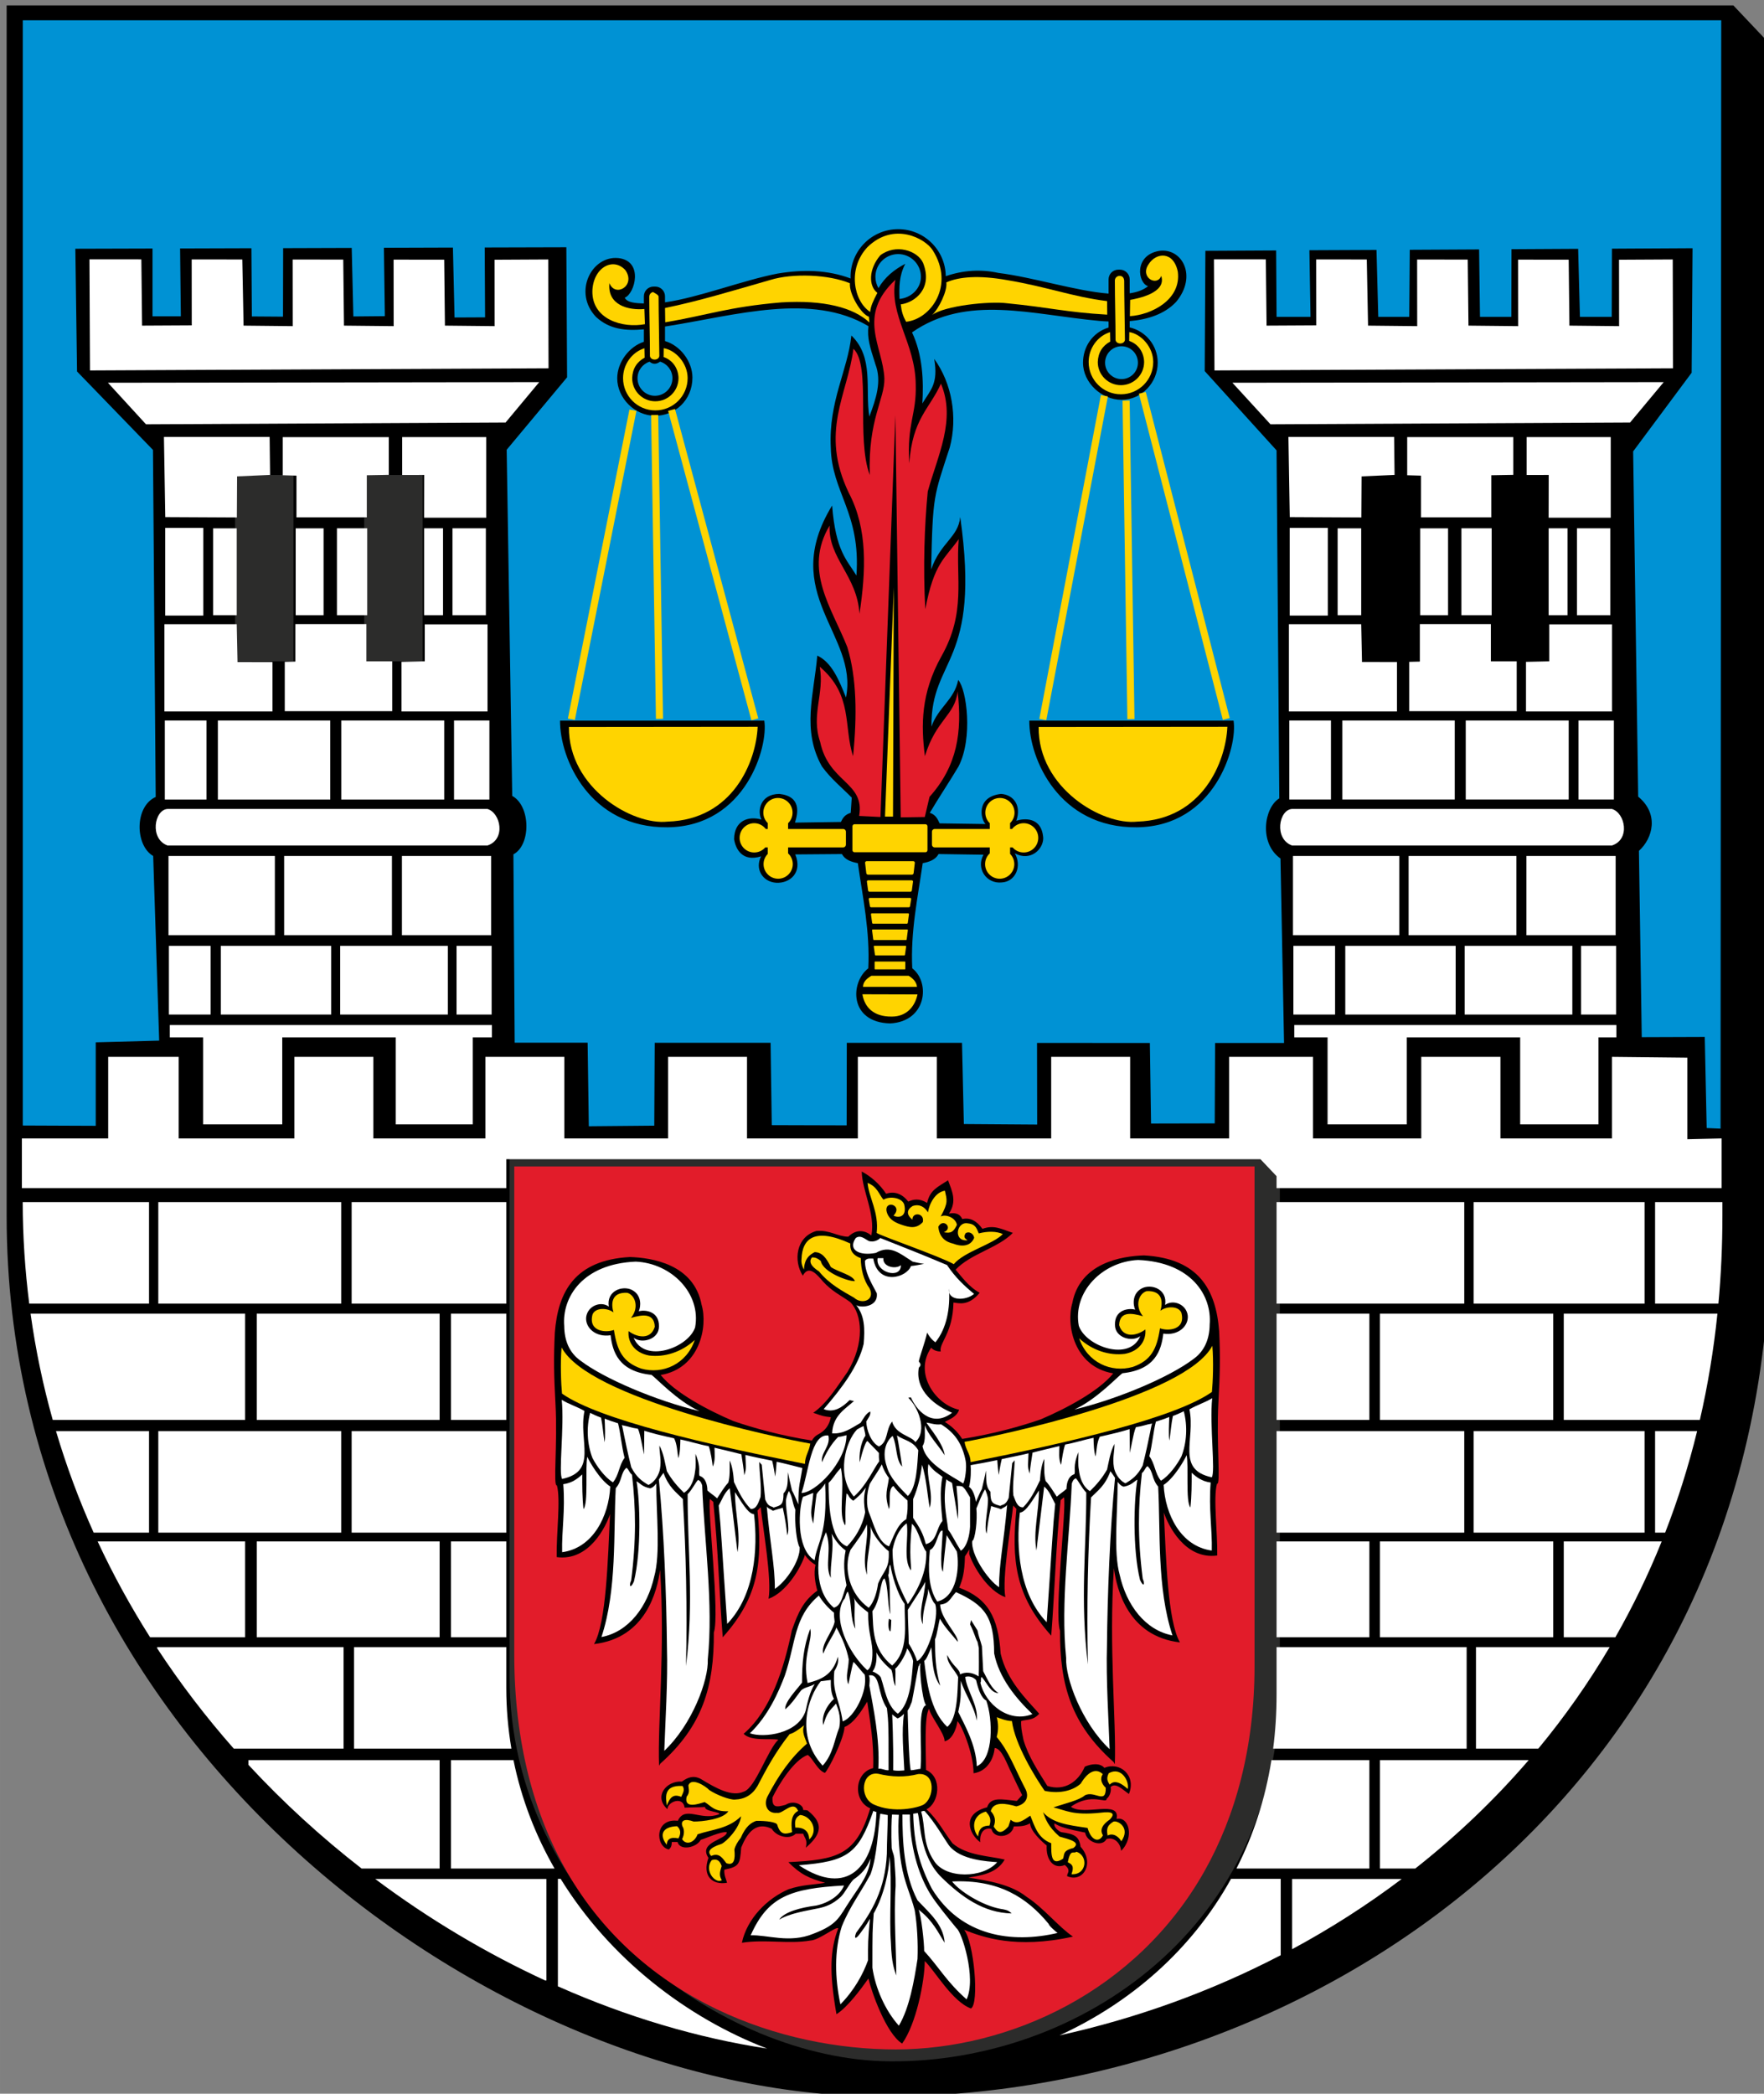 <?xml version="1.0" encoding="UTF-8" standalone="no"?>
<svg
   xmlns:dc="http://purl.org/dc/elements/1.1/"
   xmlns:cc="http://creativecommons.org/ns#"
   xmlns:rdf="http://www.w3.org/1999/02/22-rdf-syntax-ns#"
   xmlns:svg="http://www.w3.org/2000/svg"
   xmlns="http://www.w3.org/2000/svg"
   style="fill-rule:evenodd"
   id="svg2"
   viewBox="0 0 40.45 48"
   height="60"
   width="50.563"
   version="1.1">
  <rect x="0" y="0" width="40.45" height="48" fill="#808080" stroke="none"/>
  <defs
     id="defs266" />
  <g
     id="g4706"
     transform="matrix(0.068,0,0,0.068,0.036,0.04)">
    <path
       style="fill:#000000;stroke:none"
       id="path8"
       d="M 1.708,1.231 V 409.454 c 0,177.682 164.153,295.951 293.859,296.787 146.86,0.976 300.832,-104.182 300.832,-291.627 V 14.341 L 583.987,1.231 Z" />
    <path
       style="fill:#0092d4;fill-opacity:1;stroke:none"
       id="path10"
       transform="matrix(0.8,0,0,0.8,0,-2.8204947e-5)"
       d="m 8.938,7.812 v 465.781 l 30.75,0.125 v -35.188 L 66.438,437.812 63.906,360 c -7.658,-4.41 -7.965,-20.831 1.062,-24.875 l -1.156,-146.25 -32,-33.062 L 31.094,104.094 63.625,104 v 28.562 h 11.938 l -0.312,-28.594 30.062,-0.094 0.188,28.75 13.125,0.094 0.062,-28.875 28.906,-0.094 0.688,28.875 13.281,-0.125 -0.406,-28.812 29.094,-0.094 0.688,29.469 12.875,-0.062 -0.156,-29.438 34.406,-0.094 0.312,54.812 -25.469,30.531 2.344,145.875 c 7.831,4.258 7.923,20.727 0.5,24.625 l 0.531,79.375 h 30.75 l 0.5,35.219 27.594,-0.25 0.188,-34.938 h 48.844 l 0.5,34.719 31.562,0.094 0.062,-34.781 h 48.562 l 0.781,34.219 30.906,0.219 -0.062,-34.406 47.562,0.031 0.5,33.938 26.844,-0.062 0.156,-33.875 h 29.062 l -1.5,-77.75 c -9.198,-6.486 -6.895,-21.481 -0.5,-25.344 l -1.156,-146.656 -30.281,-33.406 0.281,-50.688 29.812,-0.156 0.188,27.969 H 551.75 l -0.469,-28.062 28.281,-0.125 0.75,28.188 h 13.062 l 0.219,-28.25 29.219,-0.156 0.375,28.406 h 13.219 l 0.062,-28.5 28.094,-0.156 0.75,28.656 h 13.406 l 0.094,-28.719 33.969,-0.188 -0.375,52.469 L 687.75,189.5 689.875,335 c 8.904,7.296 6.157,17.565 0.312,22.844 l 1.188,78.5 26.562,-0.094 0.812,38.406 5.844,0.25 L 724.875,7.812 Z m 369,88.031 c 10.985,0 19.926,8.84 20.062,19.812 7.428,-2.556 14.889,-2.97 22.156,-1.375 14.566,1.799 32.663,7.627 46.469,8.719 v -5.969 c 0,-2.284 1.841,-4.125 4.125,-4.125 h 0.656 c 2.284,0 4.125,1.841 4.125,4.125 v 5.844 c 3.091,-0.438 5.725,-1.379 7.75,-3 -4.354,-1.317 -6.064,-12.997 4.656,-14.875 9.685,-1.413 16.239,10.623 7.156,21.5 -4.844,5.153 -11.903,7.415 -19.562,8.094 V 137.25 c 6.726,1.552 11.756,7.555 11.812,14.75 v 0.125 c 0,8.426 -6.824,15.64 -15.25,15.64 -8.426,0 -16.243,-7.214 -16.243,-15.64 0,-6.494 3.851,-12.726 10.774,-14.822 V 134.75 c -1.293,-0.06 -2.59,-0.135 -3.875,-0.25 -28.48,-2.569 -55.822,-11.338 -78.969,4.844 4.474,9.485 4.94,20.398 4.344,29.969 3.474,-5.776 6.808,-8.26 5,-18.812 7.463,10.247 9.958,24.664 6.562,37.312 -6.784,20.914 -7.186,19.823 -7.844,51.438 3.909,-11.366 11.431,-13.508 12.25,-22.094 8.825,62.208 -12.387,58.966 -12.125,88.312 2.845,-8.162 9.586,-11.211 11.281,-19.656 3.557,4.038 6.298,24.42 0.125,36.469 -3.606,6.101 -8.591,13.523 -12.094,19.531 2.584,0.799 3.404,2.897 4.125,4.441 l 19.375,0.281 c -2.071,-1.919 -4.208,-11.489 6.531,-12.691 5.369,0.358 8.644,4.981 6.424,11.307 2.947,-0.973 10.731,-1.943 11.342,7.275 0.067,4.669 -5.255,10.028 -11.983,6.463 3.088,5.334 0.383,11.929 -5.463,12.26 -6.556,0.704 -10.95,-5.945 -7.727,-11.68 l -18.938,-0.281 c -1.315,2.428 -3.869,3.295 -6.688,3.844 -2.078,14.54 -5.164,28.709 -4.406,44.312 7.682,5.878 6.12,22.393 -9.281,23.219 -17.396,-0.399 -16.932,-17.341 -9.25,-23.219 0.758,-15.604 -2.328,-29.772 -4.406,-44.312 -2.819,-0.549 -5.404,-1.415 -6.719,-3.844 l -19.656,0.156 c 3.154,7.702 -2.253,12.21 -7.969,11.947 -5.846,-0.331 -9.16,-5.876 -6.428,-11.139 -7.909,2.483 -10.755,-3.075 -11.385,-7.246 0.085,-7.922 6.094,-9.821 11.531,-8.25 -1.822,-3.536 -0.656,-10.739 7.562,-10.812 9.33,1.033 7.826,8.146 6.562,12.094 l 19.375,-0.281 c 0.721,-1.545 1.541,-3.045 4.125,-3.844 l 0.438,-6.406 c -4.208,-4.282 -8.692,-7.831 -12.562,-13.125 -8.595,-15.325 -3.389,-30.287 -1.969,-46.719 5.969,2.747 9.106,10.064 12.094,17.656 5.39,-26.498 -28.629,-43.628 -5.844,-80.906 1.531,19.269 6.198,22.835 10.25,29.5 1.906,-26.486 -10.439,-34.938 -10.812,-54 -0.948,-19.434 7.098,-32.267 8.688,-47.156 9.605,9.239 5.722,22.586 7.562,34.188 2.842,-7.493 5.315,-14.943 2.562,-22.062 -2.433,-7.644 -3.48,-10.991 -2.938,-16.062 -23.924,-14.266 -55.934,-4.595 -84.375,-0.062 -0.465,0.074 -0.915,0.146 -1.375,0.219 v 6.122 c 6.322,1.826 11.51,8.445 11.564,15.352 -0.021,9.79 -7.632,16.224 -15.814,16.121 -8.426,0 -15.889,-7.357 -15.889,-15.783 0,-6.801 5.086,-13.414 11.233,-15.384 v -5.241 c -7.721,0.701 -14.533,9e-4 -20.156,-5.219 -9.802,-10.234 -2.025,-25.936 9.375,-24.812 10.824,1.144 6.973,15.078 2.719,16.688 1.007,2.142 4.708,2.32 8.062,2.438 v -3 c 0,-2.284 1.81,-4.125 4.094,-4.125 h 0.688 c 2.284,0 4.125,1.841 4.125,4.125 v 2.531 c 14.269,-2.048 32.884,-9.318 47.406,-12.125 10.767,-1.812 21.136,-1.591 30.844,2.062 -0.009,-0.239 -0.031,-0.477 -0.031,-0.719 0,-11.077 8.985,-20.062 20.062,-20.062 z m 0,10.5 c -5.295,0 -9.594,4.267 -9.594,9.562 0,1.736 0.474,3.376 1.281,4.781 2.702,-4.621 6.658,-7.825 11.312,-10.25 -2.694,5.196 -2.573,9.874 -2.438,14.812 4.879,-0.447 9.031,-4.348 9.031,-9.344 v -0.062 c -0.041,-5.266 -4.328,-9.5 -9.594,-9.5 z m 94.156,38.844 c -3.822,0 -6.938,3.115 -6.938,6.938 0,3.822 3.115,6.906 6.938,6.906 3.822,0 6.906,-3.084 6.906,-6.906 v -0.062 c -0.03,-3.801 -3.105,-6.875 -6.906,-6.875 z m -198.949,6.51 c -2.952,0.952 -5.082,3.719 -5.082,6.99 0,4.061 3.283,7.375 7.344,7.375 4.061,0 7.375,-3.314 7.375,-7.375 v -0.062 c 0,-3.282 -2.214,-6.039 -5.201,-6.956 -1.527,1.154 -3.014,1.235 -4.436,0.029 z M 235.406,302.969 H 321.5 c 1.764,10.863 -7.807,44.574 -40.719,44.938 -32.912,0.363 -45.488,-28.903 -45.375,-44.938 z m 197.812,0 h 86.094 c 1.764,10.863 -7.806,44.574 -40.719,44.938 -32.912,0.363 -45.488,-28.903 -45.375,-44.938 z" />
    <path
       style="fill:#2c2c2b;stroke:none"
       id="path98"
       d="m 171.315,386.45 v 178.302 c 0,77.607 71.698,129.263 128.35,129.629 64.144,0.427 131.396,-45.505 131.396,-127.375 V 392.176 l -5.422,-5.726 z" />
    <path
       style="fill:#2c2c2b;stroke:none"
       id="path256"
       d="m 122.28,159.549 h 19.686 v 62.847 h -19.686 z" />
    <path
       style="fill:#2c2c2b;stroke:none"
       id="path260"
       d="m 78.738,159.549 h 19.688 v 62.847 H 78.738 Z" />
    <g
       id="g4065"
       transform="translate(0,-346.116)" />
    <path
       style="fill:#ffffff;fill-opacity:1;fill-rule:nonzero;stroke:none"
       id="rect4109"
       d="m 435.925,344.994 v 4.15 h 11.225 v 29.35 h 26.7 v -29.35 h 38.25 v 29.35 h 26.4 v -29.35 h 6.05 v -4.15 z m 96.7,-26.693 h 11.834 v 23.162 h -11.834 z m -39.244,0 h 36.311 v 23.162 h -36.311 z m -40.255,0 h 37.221 v 23.162 h -37.221 z m -17.498,10e-6 h 14.059 v 23.162 h -14.059 z m 78.58,-30.305 h 30.092 v 26.721 h -30.092 z m -39.721,0 h 36.351 v 26.721 h -36.351 z m -38.999,1e-5 h 35.869 v 26.721 h -35.869 z m 86.418,-65.621 -2e-5,-12.455 h 21.165 v 29.353 h -29.004 v -16.723 z m -43.637,0.087 v -12.63 h 23.953 l 10e-6,12.542 h 8.71 v 16.81 h -36.234 v -16.636 z m 36.017,-75.676 h 28.358 v 27.165 h -20.944 l 0.027,-14.414 -7.441,0.018 z m 16.962,30.743 h 11.264 v 29.286 h -11.264 z m -9.541,0 h 6.361 v 29.286 h -6.361 z m -29.418,0 h 10.204 v 29.286 H 492.288 Z m -18.287,-30.743 h 35.779 v 12.719 l -7.421,0.133 3e-5,14.181 h -23.72 l -3e-5,-14.049 -4.638,-0.133 z m 57.776,95.542 h 11.926 v 26.635 h -11.926 z m -38.031,0 h 34.719 v 26.635 h -34.719 z m -41.609,0 h 37.899 v 26.635 h -37.899 z m -17.889,0 h 14.046 v 26.635 h -14.046 z m 0.928,29.816 h 107.866 c 4.472,1.328 6.288,10.267 0,12.324 H 435.175 c -6.139,-2.218 -4.477,-12.067 0,-12.324 z m -1.06,-62.281 h 24.383 l 0.265,12.743 11.794,0.01 v 16.665 h -36.441 z m 44.26,-32.333 h 9.408 v 29.286 h -9.408 z m -27.828,0 h 7.951 v 29.286 h -7.951 z m -16.167,-0.133 h 12.854 v 29.551 h -12.854 z m 0.022,-3.652 -0.451,-27.015 h 35.643 l 0.148,12.796 -11.124,0.493 -0.076,13.849 z m -6.5,-31.28 -12.842,-14.015 145.443,-0.203 -11.34,13.61 z m -18.89,-18.163 -0.177,-37.461 17.497,0.017 0.247,22.34 16.752,-0.091 -0.023,-22.23 17.067,0.018 0.429,22.303 16.57,0.174 -0.023,-22.46 17.067,0.018 0.247,22.268 16.751,0.174 -0.021,-22.423 17.066,0.017 0.247,22.232 16.752,0.174 -0.021,-22.388 18.109,-0.095 0.098,36.69 z" />
    <path
       style="fill:#ffffff;fill-opacity:1;fill-rule:nonzero;stroke:none"
       id="path4182"
       d="m 56.725,344.994 v 4.15 h 11.225 v 29.35 h 26.7 v -29.35 h 38.25 v 29.35 h 26 v -29.35 h 6.45 v -4.15 z m 96.7,-26.693 h 11.834 v 23.162 h -11.834 z m -39.244,0 h 36.311 v 23.162 h -36.311 z m -40.255,0 h 37.221 v 23.162 H 73.926 Z m -17.498,10e-6 h 14.059 v 23.162 h -14.059 z m 78.58,-30.305 h 30.092 v 26.721 h -30.092 z m -39.721,0 H 131.638 V 314.717 H 95.287 Z m -38.999,1e-5 h 35.869 v 26.721 H 56.288 Z m 86.418,-65.621 -2e-5,-12.455 h 21.165 v 29.353 h -29.004 v -16.723 z m -43.637,0.087 v -12.63 h 23.953 l 10e-6,12.542 h 8.71 v 16.81 H 95.497 v -16.636 z m 36.017,-75.676 h 28.358 v 27.165 h -20.944 l 0.027,-14.414 -7.441,0.018 z m 16.962,30.743 h 11.264 v 29.286 h -11.264 z m -9.541,0 h 6.361 v 29.286 h -6.361 z m -29.418,0 h 10.204 v 29.286 H 113.089 Z M 94.802,146.786 h 35.779 v 12.719 l -7.421,0.133 3e-5,14.181 H 99.44 l -3e-5,-14.049 -4.638,-0.133 z m 57.776,95.542 h 11.926 v 26.635 h -11.926 z m -38.031,0 h 34.719 v 26.635 h -34.719 z m -41.609,0 h 37.899 v 26.635 H 72.937 Z m -17.889,0 h 14.046 v 26.635 h -14.046 z m 0.928,29.816 H 163.841 c 4.472,1.328 6.288,10.267 0,12.324 H 55.975 c -6.139,-2.218 -4.477,-12.067 0,-12.324 z m -1.06,-62.281 h 24.383 l 0.265,12.743 11.794,0.01 v 16.665 H 54.915 Z M 99.175,177.529 h 9.408 v 29.286 h -9.408 z m -27.828,0 h 7.951 v 29.286 h -7.951 z m -16.167,-0.133 h 12.854 v 29.551 h -12.854 z m 0.022,-3.652 -0.451,-27.015 h 35.643 l 0.148,12.796 -11.124,0.493 -0.076,13.849 z m -6.5,-31.28 -12.842,-14.015 145.443,-0.203 -11.34,13.61 z m -18.89,-18.163 -0.177,-37.461 17.497,0.017 0.247,22.34 16.752,-0.091 -0.023,-22.23 17.067,0.018 0.429,22.303 16.57,0.174 -0.023,-22.46 17.067,0.018 0.247,22.268 16.751,0.174 -0.021,-22.423 17.066,0.017 0.247,22.232 16.752,0.174 -0.021,-22.388 18.109,-0.095 0.098,36.69 z" />
    <g
       id="g5001"
       transform="translate(0,37.6)" />
    <g
       id="g5007"
       transform="matrix(1,0,0,0.902,0,154.131)" />
    <g
       id="g5021"
       transform="matrix(1,0,0,0.902,0,227.862)" />
    <path
       style="fill:#ffffff;fill-opacity:1;fill-rule:nonzero;stroke:none"
       id="path3260"
       transform="matrix(0.8,0,0,0.8,0,-2.8204947e-5)"
       d="m 44.938,444.656 v 34.375 H 8.562 v 20.938 H 212.75 v -12.188 h 317.906 l 6.781,7.156 v 5.031 h 187.594 v -20.938 l -14.425,0.341 v -34.375 l -31.784,-0.341 v 34.375 H 631.812 v -34.375 h -33.375 v 34.375 h -45.656 v -34.375 H 517.438 v 34.375 h -41.719 v -34.375 H 442.438 v 34.375 h -48.219 v -34.375 H 360.938 v 34.375 h -46.719 v -34.375 H 280.938 v 34.375 h -43.719 v -34.375 H 203.938 v 34.375 h -47.219 v -34.375 H 123.438 v 34.375 H 74.656 v -34.375 z M 8.906,505.875 c 0.022,14.599 0.992,28.865 2.75,42.781 h 50.5 V 505.875 Z m 57.156,0 v 42.781 h 77.094 V 505.875 Z m 81.5,0 v 42.781 H 212.75 V 505.875 Z m 389.875,0 v 42.781 h 79.125 V 505.875 Z m 83.062,0 v 42.781 h 72.062 V 505.875 Z m 76.5,0 v 42.781 h 26.688 c 1.114,-12.038 1.688,-24.37 1.688,-37.031 v -5.75 z m -684.781,47 c 2.138,15.369 5.279,30.317 9.344,44.781 h 81.094 V 552.875 Z m 95.344,0 v 44.781 h 77.094 V 552.875 Z m 81.875,0 v 44.781 H 212.75 V 552.875 Z m 348,0 v 44.781 h 39.125 V 552.875 Z m 43.562,0 v 44.781 h 73.062 V 552.875 Z m 77.5,0 v 44.781 h 57.375 c 3.32,-14.397 5.805,-29.323 7.406,-44.781 z m -635.562,49.5 c 4.383,14.765 9.695,29.043 15.875,42.781 H 62.156 V 602.375 Z m 43.125,0 v 42.781 h 77.094 V 602.375 Z m 81.5,0 v 42.781 H 212.75 V 602.375 Z m 389.875,0 v 42.781 h 79.125 V 602.375 Z m 83.062,0 v 42.781 h 72.062 V 602.375 Z m 76.5,0 v 42.781 h 4.25 c 5.321,-13.673 9.83,-27.935 13.469,-42.781 z m -656.5,46.5 c 6.516,14.039 13.933,27.5 22.094,40.375 h 40.062 v -40.375 z m 67.062,0 v 40.375 h 77.094 v -40.375 z m 81.875,0 V 689.25 H 212.75 v -40.375 z m 348,0 v 40.375 h 39.125 v -40.375 z m 43.562,0 v 40.375 h 73.062 v -40.375 z m 77.5,0 v 40.375 h 21.75 c 7.307,-12.808 13.848,-26.269 19.531,-40.375 z M 65.562,693.406 v 0.469 c 9.803,14.961 20.639,29.077 32.312,42.312 h 46.281 v -42.781 z m 83,0 v 42.781 h 66.344 C 213.517,727.958 212.75,719.442 212.75,710.656 v -17.25 z m 388.875,0 v 20.062 c 0,7.839 -0.49,15.413 -1.438,22.719 h 81.562 v -42.781 z m 84.062,0 v 42.781 h 26.281 c 11.007,-13.298 21.083,-27.563 30.062,-42.781 z m -517.438,47.625 v 2 c 14.787,15.977 30.813,30.576 47.688,43.688 h 32.906 v -45.688 z m 85.375,0 v 45.688 h 43.656 c -7.959,-13.879 -13.964,-29.173 -17.312,-45.688 z m 345.844,0 c -2.669,16.722 -7.76,31.971 -14.75,45.688 h 56.031 v -45.688 z m 45.719,0 v 45.688 h 14.906 c 17.234,-13.57 33.296,-28.81 47.812,-45.688 z M 234.5,791.062 v 45.281 c 0.013,0.006 0.019,0.026 0.031,0.031 29.154,12.931 59.02,21.788 88.188,26.219 -33.771,-12.937 -66.271,-37.792 -87.062,-71.531 z m 283.75,0 c -16.609,30.079 -42.592,52.356 -72.312,65.969 32.227,-7.092 63.715,-18.415 93.25,-33.781 V 791.062 Z M 157.5,791.125 c 22.727,17.012 46.899,31.342 71.656,42.781 h 0.5 V 791.125 Z m 386.5,0 v 29.594 c 16.071,-8.664 31.532,-18.535 46.188,-29.594 z" />
    <path
       style="fill:#e21c2a;stroke:none"
       id="path100"
       d="m 405.652,630.241 c -22.966,40.753 -65.851,60.064 -104.045,60.125 -38.682,0 -85.892,-16.387 -110.929,-59.819 -10.965,-19.068 -17.788,-43.373 -17.788,-73.344 V 392.668 h 249.635 v 168.434 c 0,27.533 -6.457,50.622 -16.873,69.14 z" />
    <g
       id="g4481">
      <path
         style="fill:#ffd400;fill-opacity:1;fill-rule:nonzero;stroke:none"
         id="path3520"
         d="m 336.665,268.444 c 2.723,0 4.925,2.227 4.925,4.95 0,1.387 -0.578,2.629 -1.5,3.525 v 1.975 h 0.675 c 0.902,-1.168 2.311,-1.95 3.9,-1.95 2.723,0 4.925,2.227 4.925,4.95 0,2.723 -2.202,4.925 -4.925,4.925 -1.486,0 -2.821,-0.66 -3.725,-1.7 h -0.85 v 2.175 c 0.878,0.89 1.425,2.101 1.425,3.45 0,2.723 -2.202,4.925 -4.925,4.925 -2.723,0 -4.925,-2.202 -4.925,-4.925 v -0.05 c 0.011,-1.417 0.61,-2.683 1.575,-3.575 v -2 h -18.55 c -0.534,0 -0.95,-0.441 -0.95,-0.975 v -4.3 c 0,-0.534 0.416,-0.95 0.95,-0.95 h 18.55 v -1.95 c -0.936,-0.897 -1.5,-2.151 -1.5,-3.55 v -0.05 c 0.021,-2.708 2.217,-4.9 4.925,-4.9 z m -74.862,0 c -2.723,0 -4.925,2.227 -4.925,4.95 0,1.387 0.578,2.629 1.5,3.525 v 1.975 h -0.675 c -0.902,-1.168 -2.311,-1.95 -3.9,-1.95 -2.723,0 -4.925,2.227 -4.925,4.95 0,2.723 2.202,4.925 4.925,4.925 1.486,0 2.821,-0.66 3.725,-1.7 h 0.85 v 2.175 c -0.878,0.89 -1.425,2.101 -1.425,3.45 0,2.723 2.202,4.925 4.925,4.925 2.723,0 4.925,-2.202 4.925,-4.925 v -0.05 c -0.011,-1.417 -0.61,-2.683 -1.575,-3.575 v -2 h 18.55 c 0.534,0 0.95,-0.441 0.95,-0.975 v -4.3 c 0,-0.534 -0.416,-0.95 -0.95,-0.95 h -18.55 v -1.95 c 0.936,-0.897 1.5,-2.151 1.5,-3.55 v -0.05 c -0.021,-2.708 -2.217,-4.9 -4.925,-4.9 z m 87.917,-23.93 63.646,-0.063 c -0.514,11.676 -8.301,31.291 -30.373,31.962 -11.781,1.337 -33.462,-11.324 -33.273,-31.899 z m -158.4,0 63.646,-0.063 c -0.514,11.676 -8.301,31.291 -30.373,31.962 -11.781,1.337 -33.462,-11.324 -33.273,-31.899 z" />
      <path
         style="fill:#ffd400;fill-opacity:1;fill-rule:nonzero;stroke:none"
         id="path3545"
         d="m 287.631,277.299 h 23.9 c 0.389,0 0.702,0.313 0.702,0.702 v 8.042 c 0,0.389 -0.313,0.702 -0.702,0.702 h -23.9 c -0.389,0 -0.702,-0.313 -0.702,-0.702 v -8.042 c 0,-0.389 0.313,-0.702 0.702,-0.702 z m 4.126,12.447 h 15.647 c 0.311,0 0.598,0.253 0.562,0.562 l -0.4,3.428 c -0.036,0.309 -0.25,0.562 -0.562,0.562 h -14.847 c -0.311,0 -0.526,-0.253 -0.562,-0.562 l -0.4,-3.428 c -0.036,-0.309 0.25,-0.562 0.562,-0.562 z m 0.495,6.454 h 14.658 c 0.249,0 0.483,0.203 0.449,0.449 l -0.4,2.963 c -0.045,0.245 -0.2,0.449 -0.449,0.449 h -13.858 c -0.249,0 -0.416,-0.203 -0.449,-0.449 l -0.4,-2.963 c -0.045,-0.245 0.2,-0.449 0.449,-0.449 z m 0.531,5.944 h 13.597 c 0.199,0 0.392,0.163 0.359,0.359 l -0.4,2.426 c -0.032,0.196 -0.16,0.359 -0.359,0.359 h -12.797 c -0.199,0 -0.327,-0.163 -0.359,-0.359 l -0.4,-2.426 c -0.032,-0.196 0.16,-0.359 0.359,-0.359 z m 0.673,5.213 h 12.251 c 0.159,0 0.309,0.13 0.288,0.288 l -0.4,2.9 c -0.022,0.158 -0.128,0.288 -0.288,0.288 h -11.451 c -0.159,0 -0.266,-0.13 -0.288,-0.288 l -0.4,-2.9 c -0.022,-0.158 0.128,-0.288 0.288,-0.288 z m 0.315,5.427 h 11.621 c 0.127,0 0.246,0.104 0.23,0.23 l -0.4,3.098 c -0.016,0.126 -0.103,0.23 -0.23,0.23 h -10.821 c -0.127,0 -0.214,-0.104 -0.23,-0.23 l -0.4,-3.098 c -0.016,-0.126 0.103,-0.23 0.23,-0.23 z m 0.533,5.509 h 10.555 c 0.102,0 0.198,0.083 0.184,0.184 l -0.4,2.859 c -0.014,0.101 -0.082,0.184 -0.184,0.184 h -9.755 c -0.102,0 -0.17,-0.083 -0.184,-0.184 l -0.4,-2.859 c -0.014,-0.101 0.082,-0.184 0.184,-0.184 z m 0.253,5.296 h 10.049 c 0.082,0 0.147,0.066 0.147,0.147 v 2.354 c 0,0.082 -0.066,0.147 -0.147,0.147 h -10.049 c -0.082,0 -0.147,-0.066 -0.147,-0.147 v -2.354 c 0,-0.082 0.066,-0.147 0.147,-0.147 z m -1.238,4.799 h 12.564 c 1.246,0.761 2.649,1.937 2.813,3.724 h -18.191 c 0.035,-1.302 0.627,-2.404 2.813,-3.724 z m -3.024,6.237 18.573,0.052 c -0.869,4.112 -3.707,7.476 -8.682,7.471 -6.225,0.071 -9.194,-3.253 -9.891,-7.522 z" />
      <path
         style="fill:#ffd400;fill-opacity:1;fill-rule:nonzero;stroke:none"
         id="path3579"
         d="m 297.914,274.73 h 2.694 l 0.269,-77.307 z" />
      <path
         style="fill:#e21c2a;fill-opacity:1;fill-rule:nonzero;stroke:none"
         id="path3581"
         d="m 296.377,274.858 -7.197,-0.36 c 2.002,-11.474 -10.228,-11.089 -13.152,-24.997 -3.138,-9.186 1.528,-16.267 -0.124,-25.306 11.334,9.597 7.954,20.219 11.237,30.151 1.383,-13.752 1.222,-26.347 -1.919,-36.706 -5.227,-13.271 -14.96,-25.979 -5.998,-41.024 -0.472,11.076 9.302,16.859 10.076,29.748 2.172,-14.474 2.833,-28.554 -3.599,-40.784 -9.901,-20.66 -0.418,-33.012 1.559,-48.581 6.063,5.605 0.805,30.047 5.518,42.584 -0.65,-18.778 5.104,-25.664 4.918,-32.627 -0.511,-10.901 -9.375,-20.966 3.719,-33.227 -2.251,12.037 6.729,21.228 6.859,35.353 0.292,10.19 -3.011,12.915 -2.181,26.543 1.076,-15.163 6.919,-18.408 10.676,-26.87 5.136,12.115 -1.085,24.231 -4.438,36.346 -1.128,11.648 -1.597,25.426 -0.84,39.713 2.965,-15.736 6.669,-17.078 11.276,-23.639 -1.063,13.397 2.595,24.612 -5.878,39.585 -6.869,12.339 -6.874,23.117 -5.518,33.587 3.73,-12.347 10.209,-13.791 11.023,-21.862 1.612,13.738 -0.145,25.236 -9.472,35.579 l -1.589,6.795 -8.118,0.12 -1.799,-135.547 z" />
      <path
         style="fill:#ffd400;fill-opacity:1;fill-rule:nonzero;stroke:none"
         id="rect3583"
         transform="matrix(0.8,0,0,0.8,0,-2.8204947e-5)"
         d="m 274.982,122.318 c -1.087,0 -1.969,0.882 -1.969,1.969 -0.005,7.531 0.299,17.486 0.288,25.018 0.259,1.958 3.672,2.034 3.961,0 -0.051,-7.531 -0.312,-17.487 -0.312,-25.018 0,-1.087 -3.055,-1.969 -1.969,-1.969 z m 10.362,36.213 v 0.094 c 0,5.393 -4.388,9.75 -9.781,9.75 -5.393,0 -9.75,-4.357 -9.75,-9.75 0.143,-4.048 2.026,-6.888 5.263,-8.628 l -0.083,-3.966 c -5.305,1.663 -9.023,6.802 -9.023,12.595 0,7.509 6.084,13.594 13.594,13.594 7.509,0 13.625,-6.084 13.625,-13.594 v -0.125 c -0.049,-6.229 -5.088,-11.685 -10.081,-12.497 l -0.052,3.718 c 4.148,1.458 6.197,5.114 6.289,8.81 z" />
      <path
         style="fill:#ffd400;fill-opacity:1;fill-rule:nonzero;stroke:none"
         id="path3610"
         d="m 376.996,92.424 c -0.869,0 -1.575,0.706 -1.575,1.575 -0.004,6.025 0.239,13.989 0.23,20.014 0.208,1.566 2.938,1.627 3.169,0 -0.041,-6.025 -0.249,-13.989 -0.249,-20.014 -0.141,-1.181 -0.735,-1.57 -1.575,-1.575 z m 8.29,28.97 v 0.075 c 0,4.314 -3.511,7.8 -7.825,7.8 -4.314,0 -7.8,-3.486 -7.8,-7.8 0.114,-3.238 1.621,-5.51 4.21,-6.903 l -0.067,-3.173 c -4.244,1.331 -7.219,5.442 -7.219,10.076 0,6.008 4.867,10.875 10.875,10.875 6.008,0 10.9,-4.867 10.9,-10.875 v -0.1 c -0.039,-4.983 -4.071,-9.348 -8.065,-9.997 l -0.042,2.974 c 3.319,1.167 4.957,4.091 5.031,7.048 z" />
      <path
         style="fill:#ffd400;fill-opacity:1;fill-rule:nonzero;stroke:none"
         id="path3612"
         d="m 216.773,103.593 0.179,5.111 c -7.441,1.44 -17.869,-1.56 -17.726,-11.151 0.235,-7.83 6.899,-11.632 11.114,-7.09 3.681,5.241 -3.395,9.397 -5.365,4.407 -0.754,7.466 6.45,9.212 11.798,8.723 z" />
      <path
         style="fill:#ffd400;fill-opacity:1;fill-rule:nonzero;stroke:none"
         id="path3632"
         d="m 380.581,100.515 -0.093,5.488 c 7.13,-0.412 17.398,-5.468 16.164,-14.98 -1.438,-7.067 -7.379,-6.516 -9.858,-2.506 -3.06,4.397 2.878,7.669 4.268,3.91 1.898,5.803 -8.101,7.661 -10.481,8.089 z" />
      <path
         style="fill:#ffd400;fill-opacity:1;fill-rule:nonzero;stroke:none"
         id="path3634"
         d="m 295.333,98.152 c -1.487,2.886 -2.22,4.41 -2.43,6.436 -5.587,-3.707 -7.708,-14.557 -0.92,-21.854 8.938,-8.725 19.535,-2.886 22.014,1.047 7.529,11.889 -0.61,23.222 -8.972,24.118 -1.051,-1.914 -1.52,-3.38 -1.807,-5.868 4.678,-0.585 10.965,-5.316 7.516,-14.013 -1.909,-4.171 -9.245,-6.507 -14.415,-2.524 -4.001,4.683 -3.967,10.394 -0.987,12.657 z" />
      <path
         style="fill:#ffd400;fill-opacity:1;fill-rule:nonzero;stroke:none"
         id="path3654"
         d="m 223.724,103.253 0.075,4.822 c 13.688,-2.277 21.292,-5.215 39.141,-6.712 14.433,-0.89 24.376,1.769 29.711,6.777 l -0.166,-1.95 c -2.624,-0.792 -6.75,-7.742 -6.402,-11.271 -7.102,-2.969 -19.234,-3.461 -26.839,-1.127 -13.276,3.806 -24.234,7.158 -35.52,9.462 z" />
      <path
         style="fill:#ffd400;fill-opacity:1;fill-rule:nonzero;stroke:none"
         id="path3654-0"
         d="m 372.804,100.934 0.045,4.563 c -13.895,-0.805 -19.456,-2.434 -33.642,-3.826 -6.173,-0.805 -21.267,0.821 -25.454,3.961 2.323,-2.116 5.264,-8.244 4.834,-11.008 4.243,-1.901 10.902,-2.497 20.53,-0.771 13.568,2.284 21.776,5.557 33.687,7.081 z" />
      <path
         style="fill:#ffd400;fill-opacity:1;fill-rule:nonzero;stroke:#ffd400;stroke-width:2.4;stroke-miterlimit:4;stroke-dasharray:none;stroke-opacity:1"
         id="path3685"
         d="m 371.886,132.838 -20.757,109.147 m 28.083,-107.519 1.628,107.389 m 3.845,-110.004 28.308,109.943" />
      <path
         style="fill:#ffd400;fill-opacity:1;fill-rule:nonzero;stroke:#ffd400;stroke-width:2.4;stroke-miterlimit:4;stroke-dasharray:none;stroke-opacity:1"
         id="path3685-0"
         d="m 212.908,137.703 -20.757,104.194 m 28.083,-102.566 1.628,102.437 m 4.07,-104.151 28.083,104.315" />
    </g>
    <g
       id="g4682"
       transform="translate(-0.034,-432.52)">
      <g
         id="g4573"
         transform="matrix(-1,0,0,1,244.042,54.901)">
        <path
           style="fill:#000000;fill-rule:evenodd;stroke:none"
           id="path4575"
           transform="matrix(-0.8,0,0,0.8,244.042,-54.901)"
           d="m 362.625,1033.625 c 0.145,8.149 5.817,17.828 4.062,26.938 -2.649,-2.114 -6.248,-2.874 -9.719,0.531 -4.436,0 -7.93,-2.948 -13.469,-2.406 -8.597,2.458 -9.749,12.581 -5.719,18.844 2.575,-4.863 6.154,-0.251 8.5,2.438 3.889,4.251 7.592,5.887 11.469,8.656 5.176,5.185 6.188,17.387 -1.156,29.5 -4.093,5.694 -8.319,12.91 -14.406,17.188 4.246,1.478 4.268,1.475 7.406,1.844 -0.658,3.283 -2.267,5.724 -5.562,7.375 -0.968,0.508 -1.764,1.374 -2.438,2.469 -13.01,-2.055 -24.59,-5.27 -33.188,-8.25 -10.371,-4.415 -24.55,-11.852 -30.531,-19.375 16.491,-2.777 19.946,-20.412 17.25,-29.562 -3.199,-17.096 -20.929,-19.862 -30.219,-20.156 -23.156,1.295 -30.341,14.513 -31.656,31.938 -0.537,10.911 -0.367,18.266 0.281,30.031 0.928,16.833 -1.097,34.918 0.594,34.25 1.667,5.941 -0.274,20.333 -0.094,30.25 13.788,1.879 20.867,-13.145 22.5,-18.125 -0.931,18.994 -1.541,45.771 -6.75,54.781 21.883,-2.55 26.64,-22.411 27.844,-31.312 2.188,33.592 -1.096,64.532 -0.438,82.531 0.166,-0.203 0.322,-0.396 0.469,-0.781 17.859,-15.884 22.75,-32.427 22.625,-55.344 2.59,-7.447 -2.792,-52.009 -1.625,-56.25 l 1.375,1.219 c 2.016,18.867 2.509,38.367 4,57.062 15.4,-17.14 16.693,-31.866 14.656,-53.406 0.33,-0.404 0.849,-0.832 1.344,-1.438 0.928,8.856 4.777,30.511 3.312,38.625 7.492,-2.677 13.618,-13.05 15.25,-18.219 -0.003,-0.112 0.003,-0.232 0,-0.344 1.142,1.692 2.612,3.16 4.531,4.25 -0.85,3.657 -0.055,7.971 0.781,10.875 -5.86,4.291 -8.014,8.985 -10.75,16.781 -3.336,16.024 -8.81,33.644 -20.312,43.563 3.181,3.245 10.922,1.827 14.625,2.469 -4.506,4.246 -9.686,20.459 -14.594,21.906 -4.919,2.259 -11.38,-1.236 -18.125,-5.375 -3.186,-1.635 -5.469,-0.607 -7.938,1.125 -6.612,-0.412 -12.023,6.357 -6.094,11.625 0.075,-3.178 6.621,-5.601 7.25,-0.625 3.324,-0.186 5.487,-0.096 8.625,-0.281 -0.369,1.847 6.707,2.109 5.969,3.031 -7.861,3.048 -14.357,-3.833 -17.469,2.781 -9.857,-1.221 -9.542,10.851 -3.812,12.094 1.005,-0.782 1.248,-1.671 1.281,-3.156 h 2.406 c 1.122,3.925 8.083,2.326 9.781,-0.906 2.152,-0.603 8.573,-3.629 10.969,-3.219 0.118,3.153 -12.212,4.018 -7.719,10.812 -2.701,7.631 1.601,11.544 7.844,10.5 -0.258,-1.29 -1.376,-3.228 -1.125,-5.531 6.217,-1.248 6.599,-2.236 7.094,-9.313 1.856,-4.454 5.312,-11.565 12.875,-7.906 1.957,3.238 7.391,4.768 10.125,2.062 h 3.125 c 0.738,2.216 1.884,2.441 1.125,5.906 5.181,-4.546 8.799,-9.43 0.75,-15.688 -0.738,-0.185 -1.32,-0.187 -1.875,-0.187 0.181,-2.257 -4.007,-4.343 -7.375,-2.219 -4.034,1.157 -5.784,1.206 -5.562,-3.094 2.635,-5.466 9.032,-15.852 14.875,-17.906 2.378,1.728 4.004,6.374 7.188,7.562 1.416,-1.035 8.101,-14.442 8.312,-19.344 3.934,-1.535 7.146,-6.769 9.562,-10.656 1.165,8.428 2.877,16.88 2.5,28 -7.854,1.808 -8.697,13.765 -1.25,16.938 -5.837,19.877 -14,21.648 -34.5,22.688 5.118,5.167 8.834,6.874 15.5,8.688 -5.169,0.924 -9.452,0.725 -15.5,2.75 -8.957,3.932 -17.354,12.218 -19.594,22.531 9.683,-1.539 19.814,0.633 28.812,-0.937 3.822,-0.16 10.811,-6.06 11.812,-5.156 -3.462,9.147 -3.841,18.616 -0.75,36.188 4.548,-2.777 10.273,-10.502 13.469,-15.031 1.3,5.54 7.462,23.258 14.219,27.406 5.934,-8.236 9.481,-26.231 9.531,-34.781 4.2,4.027 11.59,17.108 19.469,20 3.608,-1.979 1.284,-27.973 -2.875,-33.156 7.645,3.038 21.661,8.221 45.875,2.875 -6.227,-4.254 -12.371,-12.121 -19.562,-16.781 -6.562,-5.241 -16.124,-6.787 -24.562,-8.094 5.306,-0.852 12.049,-1.782 15.344,-7.594 -6.052,-1.51 -15.903,-1.58 -21.969,-6.844 -3.541,-4.552 -6.302,-10.084 -11,-14.344 5.312,-2.539 6.857,-13.56 -0.188,-16.594 0,-7.937 -0.851,-22.756 1.312,-25.75 0.53,3.128 6.631,10.416 6.531,13.688 4.136,-0.891 5.45,-7.875 5.375,-8.469 1.527,1.051 6.875,13.482 6.812,21.938 5.624,-0.78 8.506,-5.93 8.906,-10.656 3.148,0.207 5.286,7.112 7.156,10.656 1.478,3.138 2.961,6.266 4.438,9.219 -0.555,0.554 -1.881,2.068 -2.25,2.438 -6.748,-0.737 -11.076,-1.718 -12.531,2.688 -11.041,2.84 -7.458,11.416 -2.875,14.719 -0.291,-2.6 0.648,-6.452 4.719,-5.625 0.898,4.455 8.513,3.764 9.406,-1.031 2.994,-0.021 4.752,-0.114 6.875,-1.312 0.091,3.135 4.575,7.415 7,9.344 -0.382,6.088 2.948,10.199 7.625,8.219 3.038,2.434 0.626,3.69 1.031,4.719 6.863,2.929 11.682,-5.746 5.625,-12.406 -0.646,-4.539 -2.725,-5.391 -8.156,-6.156 -0.779,-0.229 -3.421,-2.054 -2.812,-3.719 1.887,1.408 5.315,2.433 12.906,3.906 0.571,4.014 7.141,6.329 9,2.719 3.144,-0.952 5.807,1.477 6.156,4.969 5.717,-5.665 3.272,-14.672 -1.938,-13.437 1.814,-8.296 -13.642,-1.051 -19.25,-5.125 8.725,-6.263 15.223,-0.95 15.094,-3.406 1.631,-1.199 2.012,-4.001 1.625,-4.875 2.136,-2.16 5.078,1.075 7.75,2.875 3.211,-7.923 -3.91,-13.735 -10.344,-11 -1.837,-2.175 -5.573,-1.714 -8.25,-0.5 -2.709,6.268 -8.353,10.407 -15.781,8.125 -3.707,-5.995 -7.953,-12.229 -10.062,-19.375 -0.924,-4.429 -1.031,-5.537 -1.031,-7.938 1.793,-0.801 5.003,-0.013 7.656,-3.125 -5.504,-6.187 -13.662,-14.078 -16.25,-25.312 -1.034,-15.545 -5.472,-23.327 -17.469,-27.812 1.385,-3.474 2.238,-6.146 2.406,-13.188 0.554,-0.748 1.206,-1.768 1.844,-2.969 -0.017,0.626 -0.046,1.285 -0.062,1.906 1.632,5.169 7.758,15.573 15.25,18.25 -1.464,-8.114 2.385,-29.769 3.312,-38.625 0.494,0.606 1.014,1.002 1.344,1.406 -2.036,21.541 -0.712,36.297 14.688,53.438 1.491,-18.695 1.953,-38.227 3.969,-57.094 l 1.406,-1.219 c 1.167,4.241 -4.246,48.834 -1.656,56.281 -0.125,22.917 4.766,39.46 22.625,55.344 0.147,0.385 0.303,0.578 0.469,0.781 0.659,-17.999 -2.594,-48.939 -0.406,-82.531 1.204,8.902 5.961,28.731 27.844,31.281 -5.209,-9.01 -5.851,-35.756 -6.781,-54.75 1.633,4.98 8.712,20.004 22.5,18.125 0.18,-9.917 -1.76,-24.309 -0.094,-30.25 1.691,0.668 -0.334,-17.417 0.594,-34.25 0.648,-11.765 0.85,-19.12 0.312,-30.031 -1.315,-17.424 -8.532,-30.642 -31.688,-31.937 -9.29,0.294 -27.019,3.06 -30.219,20.156 -2.696,9.15 0.759,26.785 17.25,29.562 -5.981,7.523 -20.16,14.96 -30.531,19.375 -8.585,2.976 -20.138,6.194 -33.125,8.25 -1.87,-2.951 -4.157,-5.168 -7.312,-7.156 2.021,-1.226 4.965,-2.027 6,-5.156 -9.463,-1.913 -19.356,-14.987 -11.781,-26.125 1.118,1.224 2.739,1.594 4.031,1.594 -0.75,-3.667 5.111,-7.626 5.375,-20.625 2.22,0.202 6.248,1.693 11.062,-4.125 -4.675,-2.513 -7.737,-6.951 -10.156,-9.75 6.547,-6.824 18.078,-9.177 24.125,-15.5 -4.446,-1.42 -7.786,-3.558 -12.812,-1.688 -2.521,-3.525 -5.371,-4.857 -8.5,-4.125 -0.739,-1.728 -2.343,-2.949 -5.625,-2.312 3.565,-5.253 1.177,-9.762 -0.375,-14.031 -4.412,2.85 -7.682,4.172 -8.812,9.531 -3.409,-2.047 -5.761,-1.52 -7.969,-0.563 -2.572,-3.364 -5.98,-4.479 -9.312,-3.281 -2.814,-4.27 -6.677,-7.476 -10.281,-9.375 z" />
        <path
           style="fill:#ffffff;fill-rule:evenodd;stroke:none"
           id="path4577"
           d="m -114.981,935.956 c 1.913,-19.005 -1.141,-39.476 -1.899,-58.73 -0.338,-0.933 -0.53,-1.437 -1.368,-1.793 -0.691,0.514 -1.909,3.161 -3.525,4.806 -0.076,18.586 2.171,35.959 -0.555,57.94 0.435,-19.7 0.017,-38.173 -1.06,-56.293 -2.211,-2.291 -4.719,-3.89 -6.529,-8.843 -0.528,0.647 -1.043,1.441 -1.557,2.235 1.734,17.784 2.55,39.324 2.721,56.571 0.347,11.084 -0.592,25.874 -0.899,34.907 9.419,-8.889 14.962,-23.869 14.669,-30.801 z" />
        <path
           style="fill:#ffffff;fill-rule:evenodd;stroke:none"
           id="path4579"
           d="m -99.388,886.991 c -1.611,-0.206 -2.898,-1.883 -6.427,-7.465 -0.004,7.291 2.009,13.816 0.849,20.247 -0.872,-7.184 -1.742,-14.369 -2.612,-21.554 -1.809,1.481 -2.689,4.033 -3.716,5.865 0.887,8.816 0.887,11.427 2.857,39.875 9.303,-9.666 10.412,-25.257 9.049,-36.968 z" />
        <path
           style="fill:#ffffff;fill-rule:evenodd;stroke:none"
           id="path4581"
           d="m -83.324,896.559 c -1.011,-0.453 -1.782,-7.117 -1.387,-10.968 -1.216,-2.798 -1.536,-4.107 -2.927,-6.445 -0.503,1.033 -0.807,2.119 -0.983,3.103 -0.145,3.605 1.481,9.667 0.446,11.828 -0.318,-2.849 -0.672,-5.456 -1.529,-9.308 -0.782,0.364 -2.182,0.581 -3.306,1.063 -0.647,-0.528 -1.636,-0.704 -2.077,-1.45 1.123,12.824 2.766,20 2.718,27.766 3.924,-2.531 9.591,-11.173 9.044,-15.591 z" />
        <path
           style="fill:#ffffff;fill-rule:evenodd;stroke:none"
           id="path4583"
           d="m -147.871,877.651 c -3.555,-2.296 -7.105,-8.534 -7.739,-10.024 -0.775,3.457 0.412,15.713 -1.279,17.627 -0.427,-3.654 -0.446,-8.058 -0.423,-11.68 -1.507,1.343 -3.355,2.886 -6.408,3.284 0.711,9.007 -0.561,15.616 -0.378,22.931 10.397,-1.385 15.742,-12.149 16.227,-22.138 z" />
        <path
           style="fill:#ffffff;fill-rule:evenodd;stroke:none"
           id="path4585"
           d="m -82.236,878.328 c -0.684,-2.423 -0.678,-5.977 -0.536,-7.327 -6.496,-1.127 -7.223,-1.393 -8.986,-1.704 -0.116,1.793 -0.233,3.051 -0.482,5.006 -0.309,-1.602 -0.571,-3.626 -1.043,-5.36 -3.121,-0.628 -7.187,-1.467 -9.012,-1.937 0.061,3.556 0.498,4.188 -0.377,6.861 -0.237,-2.351 -0.586,-4.606 -0.983,-7.09 -3.164,-0.847 -7.214,-1.747 -9.066,-2.21 0.03,1.779 0.352,4.48 -0.575,6.355 -0.224,-1.698 -0.71,-5.234 -1.377,-6.877 -2.889,-0.486 -6.737,-1.71 -9.547,-2.262 -0.053,2.032 -0.094,4.658 -0.702,6.305 -0.369,-2.19 -0.398,-4.705 -1.414,-6.686 -4.262,-0.962 -7.2,-1.635 -10.052,-2.552 -0.028,2.675 -0.057,5.349 -0.083,8.023 -1.474,-7.273 -1.474,-7.273 -2.063,-8.697 -2.348,-0.33 -3.195,-0.807 -5.466,-1.232 0.324,0.264 0.708,4.085 3.211,14.223 1.711,3.258 3.522,4.65 5.793,5.947 2.273,-1 3.671,-3.746 3.905,-5.438 0.527,-3.097 -0.223,-5.172 -0.195,-7.847 1.427,2.654 1.895,5.992 2.502,8.654 1.682,2.964 3.598,5.156 5.78,7.285 2.529,-1.64 3.427,-4.61 3.728,-7.203 0.344,-1.827 0.145,-3.842 0.143,-5.951 2.024,4.877 0.864,6.411 1.385,7.438 2.319,0.743 2.632,3.628 2.635,4.933 0.985,0.941 2.132,1.576 3.279,2.647 1.16,-1.749 2.466,-3.936 3.772,-5.296 0.569,-1.953 0.49,-4.719 0.437,-7.465 0.826,1.599 1.26,4.252 1.474,7.273 1.705,3.553 3.152,6.514 5.661,9.077 2.14,0.078 2.638,-2.503 3.305,-4.042 0.346,-3.447 -0.342,-7.831 -0.448,-11.828 0.177,0.278 0.5,0.543 0.838,0.954 0.384,3.82 0.784,7.788 1.183,11.755 1.11,2.71 2.251,2.104 2.793,2.687 2.562,-0.778 3.359,-0.835 3.377,-4.791 1.775,-1.853 1.301,-4.501 1.51,-7.128 0.353,2.042 0.855,4.069 1.369,6.243 0.397,0.557 2.002,4.32 2.002,4.32 0,0 0.511,-3.939 2.328,-5.066 z" />
        <path
           style="fill:#ffffff;fill-rule:evenodd;stroke:none"
           id="path4589"
           d="m -143.041,867.982 c -1.045,-4.085 -1.314,-8.242 -2.21,-11.65 -1.767,-0.549 -2.938,-0.934 -4.51,-1.581 0.089,2.366 0.291,6.24 -0.042,7.975 -0.398,-2.484 -0.618,-5.682 -1.177,-8.297 -1.743,-0.656 -2.512,-1.057 -3.677,-1.604 -1.293,4.875 -1.028,10.576 0.787,15.208 1.394,2.701 4.118,6.52 6.91,8.21 2.066,-2.486 1.987,-5.656 3.919,-8.261 z" />
        <path
           style="fill:#ffffff;fill-rule:evenodd;stroke:none"
           id="path4591"
           d="m -156.563,852.172 c -2.903,-1.643 -5.11,-2.2 -7.671,-3.751 0.923,9.048 -1.165,24.915 0.142,26.675 12.182,-2.632 5.428,-12.727 7.528,-22.924 z" />
        <path
           style="fill:#ffffff;fill-rule:evenodd;stroke:none"
           id="path4593"
           d="m -117.767,852.233 c -7.557,-3.417 -14.733,-11.295 -16.224,-12.229 -11.001,-1.161 -13.089,-7.664 -13.768,-13.358 -5.05,0.781 -8.57,-2.542 -8.241,-6.076 0.501,-3.916 5.025,-5.523 7.641,-3.588 -0.869,-5.311 4.61,-7.23 7.798,-5.611 3.415,1.755 3.018,5.617 2.304,7.201 2.094,-0.617 6.949,-0.037 6.809,5.099 0.054,4.414 -5.872,5.957 -8.521,3.825 3.536,8.712 18.304,3.508 20.707,-3.461 2.14,-11.417 -7.934,-21.672 -20.008,-22.206 -17.834,0.726 -24.94,11.929 -24.119,21.746 0.045,4.689 1.607,8.973 5.634,11.752 7.866,5.945 25.158,13.346 39.986,16.907 z" />
        <path
           style="fill:#ffffff;fill-rule:evenodd;stroke:none"
           id="path4597"
           d="m -133.071,908.092 c 2.216,-7.814 0.709,-21.021 0.726,-31.454 -0.76,0.989 -1.364,1.492 -2.095,1.61 -2.691,-0.509 -3.446,-1.786 -4.571,-2.36 1.206,6.803 1.643,23.447 -0.877,33.779 -0.562,1.243 -0.977,1.646 -1.182,1.547 -0.242,-0.117 -0.191,-0.936 0.256,-1.899 1.75,-13.667 1.575,-24.402 0.273,-35.649 -1.039,-0.854 -1.001,-1.716 -1.866,-2.334 -1.99,1.69 -1.393,4.337 -3.611,6.893 -0.807,14.951 0.459,34.288 -4.825,50.169 9.28,-1.746 15.553,-10.368 17.772,-20.303 z" />
      </g>
      <path
         style="fill:#ffffff;fill-rule:evenodd;stroke:none"
         id="path128-0"
         d="m 238.182,991.411 c 1.913,-19.005 -1.141,-39.476 -1.899,-58.73 -0.338,-0.933 -0.53,-1.437 -1.368,-1.793 -0.691,0.514 -1.909,3.161 -3.525,4.806 -0.076,18.586 2.171,35.959 -0.555,57.94 0.435,-19.7 0.017,-38.173 -1.06,-56.293 -2.211,-2.291 -4.719,-3.89 -6.529,-8.843 -0.528,0.647 -1.043,1.441 -1.557,2.235 1.734,17.784 2.55,39.324 2.721,56.571 0.347,11.084 -0.592,25.874 -0.899,34.907 9.419,-8.889 14.962,-23.869 14.669,-30.801 z" />
      <path
         style="fill:#ffffff;fill-rule:evenodd;stroke:none"
         id="path132-1"
         d="m 253.776,942.446 c -1.611,-0.206 -2.898,-1.883 -6.427,-7.465 -0.004,7.291 2.009,13.816 0.849,20.247 -0.872,-7.184 -1.742,-14.369 -2.612,-21.554 -1.809,1.481 -2.689,4.033 -3.716,5.865 0.887,8.816 0.887,11.427 2.857,39.875 9.303,-9.666 10.412,-25.257 9.049,-36.968 z" />
      <path
         style="fill:#ffffff;fill-rule:evenodd;stroke:none"
         id="path134-8"
         d="m 269.172,953.616 c -0.992,-1.431 -1.784,-8.334 -1.442,-12.634 -1.216,-2.798 -0.813,-4.042 -2.204,-6.38 -0.503,1.033 -0.807,2.119 -0.983,3.103 -0.145,3.605 1.481,9.667 0.446,11.828 -0.318,-2.849 -0.672,-5.456 -1.529,-9.308 -0.782,0.364 -2.182,0.581 -3.306,1.063 -0.647,-0.528 -1.636,-0.704 -2.077,-1.45 1.123,12.824 2.766,20 2.718,27.766 3.924,-2.531 8.581,-9.64 8.377,-13.989 z" />
      <path
         style="fill:#ffffff;fill-rule:evenodd;stroke:none"
         id="path136-4"
         d="m 205.293,933.107 c -3.555,-2.296 -7.105,-8.534 -7.739,-10.024 -0.775,3.457 0.412,15.713 -1.279,17.627 -0.427,-3.654 -0.446,-8.058 -0.423,-11.68 -1.507,1.343 -3.355,2.886 -6.408,3.284 0.711,9.007 -0.561,15.616 -0.378,22.931 10.397,-1.385 15.742,-12.149 16.227,-22.138 z" />
      <path
         style="fill:#ffffff;fill-rule:evenodd;stroke:none"
         id="path138-1"
         d="m 270.06,926.869 c 0,0 -7.2,-1.859 -8.655,-2.117 -0.116,1.793 -0.233,3.051 -0.482,5.006 -0.309,-1.602 -0.571,-3.626 -1.043,-5.36 -3.121,-0.628 -7.187,-1.467 -9.012,-1.937 0.061,3.556 0.498,4.188 -0.377,6.861 -0.237,-2.351 -0.586,-4.606 -0.983,-7.09 -3.164,-0.847 -7.214,-1.747 -9.066,-2.21 0.03,1.779 0.352,4.48 -0.575,6.355 -0.224,-1.698 -0.71,-5.234 -1.377,-6.877 -2.889,-0.486 -6.737,-1.71 -9.547,-2.262 -0.053,2.032 -0.094,4.658 -0.702,6.305 -0.369,-2.19 -0.398,-4.705 -1.414,-6.686 -4.262,-0.962 -7.2,-1.635 -10.052,-2.552 -0.028,2.675 -0.057,5.349 -0.083,8.023 -1.474,-7.273 -1.474,-7.273 -2.063,-8.697 -2.348,-0.33 -3.195,-0.807 -5.466,-1.232 0.324,0.264 0.708,4.085 3.211,14.223 1.711,3.258 3.522,4.65 5.793,5.947 2.273,-1 3.671,-3.746 3.905,-5.438 0.527,-3.097 -0.223,-5.172 -0.195,-7.847 1.427,2.654 1.895,5.992 2.502,8.654 1.682,2.964 3.598,5.156 5.78,7.285 2.529,-1.64 3.427,-4.61 3.728,-7.203 0.344,-1.827 0.145,-3.842 0.143,-5.951 2.024,4.877 0.864,6.411 1.385,7.438 2.319,0.743 2.632,3.628 2.635,4.933 0.985,0.941 2.132,1.576 3.279,2.647 1.16,-1.749 2.466,-3.936 3.772,-5.296 0.569,-1.953 0.49,-4.719 0.437,-7.465 0.826,1.599 1.26,4.252 1.474,7.273 1.705,3.553 3.152,6.514 5.661,9.077 2.14,0.078 2.638,-2.503 3.305,-4.042 0.346,-3.447 -0.342,-7.831 -0.448,-11.828 0.177,0.278 0.5,0.543 0.838,0.954 0.384,3.82 0.784,7.788 1.183,11.755 1.11,2.71 2.251,2.104 2.793,2.687 2.562,-0.778 3.359,-0.835 3.377,-4.791 1.775,-1.853 1.301,-4.501 1.51,-7.128 0.353,2.042 0.855,4.069 1.369,6.243 0.418,0.586 2.13,4.622 2.13,4.622 -0.039,-6.833 0.663,-7.433 1.333,-12.283 z" />
      <path
         style="fill:#ffffff;fill-rule:evenodd;stroke:none"
         id="path142-4"
         d="m 210.122,923.437 c -1.045,-4.085 -1.314,-8.242 -2.21,-11.65 -1.767,-0.549 -2.938,-0.934 -4.51,-1.581 0.089,2.366 0.291,6.24 -0.042,7.975 -0.398,-2.484 -0.618,-5.682 -1.177,-8.297 -1.743,-0.656 -2.512,-1.057 -3.677,-1.604 -1.293,4.875 -1.028,10.576 0.787,15.208 1.394,2.701 4.118,6.52 6.91,8.21 2.066,-2.486 1.987,-5.656 3.919,-8.261 z" />
      <path
         style="fill:#ffffff;fill-rule:evenodd;stroke:none"
         id="path144-1"
         d="m 196.6,907.627 c -2.903,-1.643 -5.11,-2.2 -7.671,-3.751 0.923,9.048 -1.165,24.915 0.142,26.675 12.182,-2.632 5.428,-12.727 7.528,-22.924 z" />
      <path
         style="fill:#ffffff;fill-rule:evenodd;stroke:none"
         id="path146-0"
         d="m 235.396,907.688 c -7.557,-3.417 -14.733,-11.295 -16.224,-12.229 -11.001,-1.161 -13.089,-7.664 -13.768,-13.358 -5.05,0.781 -8.57,-2.542 -8.241,-6.076 0.501,-3.916 5.025,-5.523 7.641,-3.588 -0.869,-5.311 4.61,-7.23 7.798,-5.611 3.415,1.755 3.018,5.617 2.304,7.201 2.094,-0.617 6.949,-0.037 6.809,5.099 0.054,4.414 -5.872,5.957 -8.521,3.825 3.536,8.712 18.304,3.508 20.707,-3.461 2.14,-11.417 -7.934,-21.672 -20.008,-22.206 -17.834,0.726 -24.94,11.929 -24.119,21.746 0.045,4.689 1.607,8.973 5.634,11.752 7.866,5.945 25.158,13.346 39.986,16.907 z" />
      <path
         style="fill:#ffffff;fill-rule:evenodd;stroke:none"
         id="path130-4"
         d="m 220.092,963.548 c 2.216,-7.814 0.709,-21.021 0.726,-31.454 -0.76,0.989 -1.364,1.492 -2.095,1.61 -2.691,-0.509 -3.446,-1.786 -4.571,-2.36 1.206,6.803 1.643,23.447 -0.877,33.779 -0.562,1.243 -0.977,1.646 -1.182,1.547 -0.242,-0.117 -0.191,-0.936 0.256,-1.899 1.75,-13.667 1.575,-24.402 0.273,-35.649 -1.039,-0.854 -1.001,-1.716 -1.866,-2.334 -1.99,1.69 -1.393,4.337 -3.611,6.893 -0.807,14.951 0.459,34.288 -4.825,50.169 9.28,-1.746 15.553,-10.368 17.772,-20.303 z" />
      <path
         style="fill:#ffffff;stroke:none"
         id="path242"
         d="m 295.465,856.11 c 0.591,0 1.183,0 1.92,0 -0.256,3.006 4.237,3.825 5.907,2.362 0.122,4.897 -8.709,2.48 -7.827,-2.362 z m -3.839,55.082 c 0.676,-1.247 1.59,-2.151 1.328,-3.396 -1.622,0.8 -2.354,2.58 -3.248,3.84 -3.088,1.762 -5.733,3.813 -9.599,3.543 0.255,-6.151 4.726,-8.4 7.383,-10.928 -0.442,0 -0.886,-0.147 -1.476,-0.295 -2.406,2.424 -5.346,4.431 -8.749,3.053 6.388,-7.369 11.703,-14.574 13.475,-21.955 0.451,-5.062 0.39,-9.529 -2.517,-13.122 1.233,0.975 7.551,0.838 6.946,-4.007 -2.241,-4.162 -4.002,-7.251 -3.987,-10.928 0.706,-0.974 1.798,-0.739 2.806,-0.739 1.607,9.275 11.285,6.449 12.7,2.511 1.476,-0.147 2.954,-0.442 4.431,-0.738 -1.181,-0.148 -2.511,-0.444 -3.84,-0.739 -4.252,-2.674 -7.566,-5.816 -12.405,-2.954 -5.618,1.101 -9.555,-1.015 -6.793,-5.02 1.635,-1.16 3.094,0.374 4.431,1.033 1.593,0.446 3.087,-0.261 3.839,-1.033 8.444,3.371 13.294,5.214 22.507,9.113 2.804,4.212 5.967,7.148 9.119,9.727 -2.717,2.373 -9.006,2.464 -8.44,-1.711 0.384,6.534 -0.712,13.172 -4.593,18.036 -1.296,-0.892 -2.149,-2.083 -2.792,-3.268 -0.737,3.396 -2.804,8.86 -2.804,9.746 0.784,0.946 0.716,1.351 0,2.068 -1.405,7.927 5.855,13 11.222,15.209 -7.185,5.452 -12.344,-1.552 -13.881,-5.168 -0.295,0 -0.591,0 -0.886,0.148 3.115,2.779 6.684,11.033 2.362,14.915 -1.147,-2.026 -6.617,-2.502 -7.826,-6.941 -2.314,2.987 -1.193,6.726 -4.431,8.418 -2.723,-1.344 -4.226,-5.69 -4.282,-8.418 z m 18.966,8.287 c 1.263,-1.903 0.554,-5.079 0.857,-7.073 0.619,2.829 4.928,7.361 6.609,10.157 -0.431,-3.868 -5.01,-9.119 -6.143,-10.988 1.279,0.093 2.931,0.833 4.936,0.558 4.585,2.83 7.161,6.528 8.296,12.35 0.41,2.259 -0.18,6.503 -0.842,7.602 -3.495,-2.451 -12.522,-6.374 -13.714,-12.606 z m -40.823,15.784 c 2.442,-6.836 3.097,-20.061 9.072,-19.361 0.85,3.619 -2.675,5.788 -2.131,9.025 1.175,-2.816 3.074,-6.226 5.463,-8.566 0.739,0 1.64,-0.273 2.8,-0.561 -0.122,9.197 -10.659,19.558 -15.205,19.463 z m 28.796,-8.86 c -1.632,-4.631 -0.448,-8.397 1.943,-10.365 1.576,3.23 0.936,7.907 3.227,10.365 -0.467,-3.09 -1.151,-7.665 -1.751,-10.511 2.472,1.705 5.329,1.797 7.184,4.986 -0.368,4.886 -0.463,12.43 -3.515,15.419 -2.832,-2.85 -6.17,-6.333 -7.088,-9.894 z m -11.135,10.09 c -5.861,-6.997 -2.958,-18.377 1.094,-22.643 0.938,-0.491 1.32,-0.764 2.215,-1.123 0,0.592 0.6,2.492 0.6,3.23 -1.705,2.485 -2.167,6.558 -1.93,8.97 1.067,-4.36 2.203,-7.455 2.667,-7.13 0.94,1.099 3.065,3.125 3.82,4.002 0,2.068 -0.055,0.589 0.094,2.804 -1.714,2.195 -4.358,8.272 -8.561,11.89 z m 24.279,16.048 c -0.94,-3.704 -2,-5.433 -4.282,-8.86 0,-2.067 0,-4.135 0,-6.349 1.568,-3.539 2.593,-7.908 2.995,-11.556 1.502,4.435 1.895,11.044 2.616,14.509 1.379,-5.038 -1.335,-10.322 -0.444,-14.767 1.815,2.542 3.154,3.019 4.726,4.347 -1.031,4.687 -0.426,10.526 0,14.85 -2.25,2.61 -1.735,6.842 -5.612,7.826 z m -19.051,-10.336 c -1.149,-2.677 -0.949,-6.737 0.142,-9.978 1.438,-2.395 2.784,-4.181 4.088,-6.592 0.574,2.061 2.074,4.271 2.37,4.568 -0.36,3.499 -1.682,5.562 0.047,10.525 0.634,-2.236 -0.476,-6.757 1.476,-7.827 1.079,1.687 3.789,4.073 4.755,4.902 0.058,2.267 0.11,3.455 -0.425,6.321 -3.19,1.791 -4.463,6.474 -5.806,9.155 -3.734,-1.28 -5.234,-7.747 -6.646,-11.075 z m -13.733,-10.338 c 1.674,-1.566 2.112,-2.931 4.146,-5.009 1.44,7.025 -1.066,16 1.466,19.334 0.295,-1.476 -0.272,-3.32 0.425,-10.745 1.074,0.679 0.29,1.014 2.267,2.457 3.055,-2.469 3.239,-3.145 4.231,-4.43 -0.244,1.468 -1.038,3.145 -0.209,8.286 -0.923,4.876 -3.536,8.927 -6.125,11.519 -6.098,-2.32 -6.195,-15.751 -6.202,-21.413 z m 44.598,22.889 c -2.068,-3.248 -2.806,-5.168 -4.282,-7.088 -0.501,-4.58 -1.934,-9.454 -0.597,-17.023 0.642,0.78 1.263,0.643 1.932,1.311 0.588,4.005 1.436,8.354 1.913,12.169 0.425,-4.206 -0.317,-8.717 -0.442,-11.224 0.591,0 1.181,0 1.919,0.147 0.886,0.739 0.886,0.739 2.659,3.692 0,3.25 0,6.498 0,9.895 -0.108,2.396 -0.851,6.647 -3.101,8.121 z m -53.229,-18.205 c 0.444,0 2.871,-1.14 3.462,-1.288 -0.382,5.515 -1.382,6.086 0,10.338 0.295,-2.954 0.668,-6.971 1.112,-9.925 0.946,-1.494 1.716,-1.599 2.877,-3.639 0.891,17.348 -2.625,19.612 -3.545,25.933 -6.581,-4.02 -5.231,-18.252 -3.905,-21.419 z m 45.255,35.336 c -3.002,-4.462 -3.112,-10.924 -2.456,-17.394 2.344,-0.845 2.751,-6.972 4.276,-6.513 0,3.545 -1.157,12.003 0.099,13.864 0.295,-3.839 0.832,-8.356 1.275,-12.343 1.506,2.379 2.343,3.858 3.451,5.55 0.879,5.045 0.187,15.237 -6.645,16.835 z M 300.486,954.461 c 1.149,-5.791 3.454,-7.987 4.782,-8.961 0.767,4.639 -1.335,12.274 1.421,15.903 0.295,-1.476 -0.861,-4.512 0.347,-15.741 2.366,2.183 3.11,7.338 4.821,9.39 0.264,6.879 -2.906,13.065 -6.202,17.721 -3.358,-6.766 -5.168,-10.602 -5.168,-18.312 z m -8.044,19.52 c -6.414,-4.54 -8.651,-13.219 -6.132,-19.52 1.88,-2.62 4.612,-6.148 5.505,-8.593 0.689,5.419 -1.89,12.05 0.106,17.011 -0.475,-5.313 1.686,-11.552 1.081,-16.476 0.709,2.85 3.934,6.826 6.207,8.531 0.276,6.152 -1.673,6.286 -3.597,10.899 -0.314,2.175 -1.103,5.987 -3.172,8.148 z m -11.744,-0.027 c -6.598,-5.45 -6.358,-17.188 -2.677,-25.433 2.198,5.667 -0.595,11.252 1.643,15.392 -0.28,-4.952 1.205,-9.894 0.273,-14.92 1.382,2.6 2.944,4.386 4.73,5.674 -0.834,4.287 -0.525,7.558 0.299,11.736 -1.204,2.67 -1.514,6.844 -4.268,7.552 z m 28.057,18.016 c -0.586,-1.962 -1.745,-4.22 -2.806,-5.907 0,-3.248 -0.313,-7.975 -0.313,-11.372 2.538,-4.083 4.616,-6.997 5.886,-9.448 -0.057,4.565 -2.575,10.225 -0.847,14.322 -0.092,-6.332 2.141,-9.542 1.745,-12.03 0.672,1.832 1.433,4.339 2.466,5.225 1.435,4.414 -2.477,17.325 -6.131,19.21 z m -9.006,-32.445 c -0.591,0 -0.306,3.325 -0.75,3.325 0.835,3.221 0.432,7.831 0.75,13.325 -1.03,-3.04 -0.601,-9.411 -2,-12.1 -1.539,0.809 -1.142,7.178 -4.05,11.05 0.343,5.715 -0.202,12.787 6.65,18.325 5.66,-4.987 4.178,-13.224 4.212,-20.782 -2.557,-3.506 -4.305,-9.883 -4.812,-13.143 z m -0.45,18.125 c 0.147,0.148 0.455,0.302 0.75,0.45 0,0.886 -0.103,2.842 -0.25,3.875 -0.997,-0.438 -0.697,-3.633 -0.5,-4.325 z m -15.205,-6.502 c 0.444,0 0.752,-2.552 1.342,-2.552 1.48,3.989 0.665,9.06 2.498,12.446 -0.624,-4.653 0.137,-8.262 -0.448,-10.65 0.405,1.899 3.447,4.137 4.77,5.155 -0.053,6.479 1.113,8.452 1.428,12.7 0.09,1.975 -0.032,5.877 -1.714,6.803 -6.511,-5.955 -11.933,-17.73 -7.876,-23.902 z m -31.7,45.151 c 6.295,-6.056 9.721,-14.074 11.763,-19.456 3.787,-11.185 2.981,-19.776 11.485,-26.971 1.184,2.046 3.379,4.452 5.084,5.76 0,1.476 0.085,1.559 0.233,3.035 -0.594,3.349 -4.828,7.895 -3.807,10.793 1.218,-3.485 3.952,-6.946 4.381,-8.848 2.059,3.703 3.436,7.025 4.185,10.768 -0.077,3.453 -1.228,5.619 -0.148,8.418 0.444,-1.625 1.134,-5.751 1.726,-7.523 0.38,0.06 3.029,3.581 3.778,4.214 1.17,5.665 -3.662,14.638 -7.423,15.795 -1.075,-7.581 -3.548,-9.533 -2.804,-16.916 1.057,-1.779 1.542,-3.068 1.181,-4.873 -1.718,6.311 -5.908,7.759 -10.189,8.86 -1.895,-9.06 1.869,-14.524 0.886,-18.312 -2.305,6.204 -2.75,11.445 -2.762,18.178 -1.732,2.282 -5.994,6.623 -5.655,8.995 2.519,-2.135 4.203,-5.068 5.463,-6.498 1.515,-1.102 2.103,-0.786 4.478,-2.001 -1.669,2.504 -2.478,6.309 -3.077,9.003 -2.487,7.848 -14.191,9.201 -18.777,7.58 z m 23.873,-17.536 c 1.034,-0.147 2.215,-0.295 3.396,-0.442 -0.047,2.231 0.076,4.585 1.059,6.373 -2.454,2.205 -4.326,5.893 -3.57,8.838 1.157,-4.074 1.821,-4.525 4.298,-7.256 0.307,1.181 1.867,3.985 1.052,8.15 -1.665,4.054 -1.993,8.829 -5.588,12.788 -9.43,-10.373 -4.809,-23.197 -0.649,-28.451 z m 20.38,-0.886 c -0.052,-1.054 -2.282,-2.26 -2.909,-2.388 1.436,-1.971 1.355,-4.397 1.339,-6.464 0.911,2.207 4.115,5.216 5.014,5.859 0.683,1.819 0.353,3.485 1.387,5.552 -0.124,-2.446 0.112,-4.447 -0.096,-5.945 0.591,-0.148 3.563,-4.298 4.003,-6.823 0.946,1.18 1.849,3.145 2.043,4.303 -0.423,5.1 -0.818,14.334 -5.17,17.721 -3.744,-2.669 -4.558,-8.959 -5.61,-11.814 z m 14.505,-6.059 c 0.591,0 1.587,-2.534 2.427,-4.513 0.326,3.267 0.202,9.386 3.003,12.935 -1.668,-5.353 -1.772,-10.576 -1.772,-15.653 0.587,-1.034 1.315,-5.918 1.633,-6.952 1.737,3.084 3.88,5.141 6.045,7.838 0.265,-2.295 -5.761,-7.684 -5.954,-12.566 3.117,-0.327 3.239,-1.986 5.352,-4.2 9.695,4.414 12.807,8.233 12.868,20.672 1.642,8.25 7.325,15.13 12.892,20.444 -7.77,3.144 -15.911,-3.232 -17.55,-10.672 0.444,0 -0.077,-1.925 0.514,-1.777 1.753,1.98 2.986,5.376 5.614,5.376 -2.49,-1.593 -3.684,-4.618 -5.17,-7.383 -0.147,-2.806 -0.295,-5.612 -0.442,-8.418 -0.591,-2.362 -1.034,-2.953 -1.476,-5.315 -0.739,-1.183 -1.478,-2.364 -2.215,-3.545 0,0.444 -0.148,0.886 -0.295,1.476 1.476,2.954 1.92,5.021 2.511,5.907 0.147,0.591 0.295,1.329 0.442,2.067 0,2.806 0.101,6.625 -0.046,9.579 -2.377,-1.54 -4.675,-1.52 -6.283,-0.674 -0.145,-1.955 -2.338,-2.526 -4.303,-6.541 -0.272,2.821 2.738,5.243 3.666,7.462 -0.226,4.37 -0.133,13.919 -3.666,16.757 -5.837,-5.357 -6.963,-15.491 -7.794,-22.304 z m 17.739,35.587 c -0.235,-7.327 -4.291,-14.235 -6.253,-18.305 1.218,-5.489 0.723,-6.731 0.872,-10.52 1.392,4.583 4.661,8.799 5.33,13.472 0.77,-4.944 -3.37,-10.198 -3.84,-14.767 1.512,-0.45 2.933,0.227 3.662,1.085 0.719,3.103 1.743,6.058 3.426,6.889 2.212,6.103 2.618,19.677 -3.197,22.145 z m -22.22,1.359 c -0.275,-0.148 -0.719,-4.885 -1.099,-20.095 1.033,-1.705 0.613,-1.193 1.411,-2.965 0.591,-2.806 1.689,-9.333 2.279,-12.139 0.592,0 -0.086,-0.761 0.651,-0.761 -0.453,0.841 0.425,11.9 1.84,14.032 -3.034,0.955 -1.1,15.412 -1.853,21.461 -0.738,0 -2.344,0.467 -3.23,0.467 z m -5.977,0.01 c 0.128,-9.408 -0.332,-18.831 -0.332,-18.831 0,0 1.168,0.952 1.808,1.345 0.762,-0.303 1.348,-0.706 2.189,-1.552 -0.906,5.927 -0.15,13.187 0.098,19.069 -1.163,0.082 -2.405,0.236 -3.763,-0.031 z m -4.999,-0.521 c 0.539,-10.286 -1.709,-20.511 -3.036,-28.013 0.264,-2.887 0,-2.868 -0.149,-3.459 4.04,-0.733 2.713,6.101 6.079,11.058 0.321,3.804 0.628,2.305 0.556,20.923 -1.549,0.036 -2.095,-0.667 -3.451,-0.508 z m 18.86,31.181 c -4.096,-5.967 -2.897,-11.718 -4.431,-16.765 0.442,0 0.575,-0.311 1.166,-0.164 3.615,3.975 6.489,9.174 8.247,11.635 3.878,4.977 13.067,5.343 16.243,5.612 -4.768,5.501 -17.364,5.648 -21.225,-0.318 z m -45.671,1.352 c 16.505,-1.278 20.065,-3.888 25.127,-18.304 0.444,0 0.452,0.435 1.043,0.288 -0.518,18.848 -9.882,28.807 -26.17,18.015 z m 44.893,7.974 c -4.343,-8.367 -6.049,-15.1 -6.329,-25.34 l 1.558,-0.23 c 0.903,3.068 0.565,14.492 8.085,21.777 6.609,6.403 14.012,11.871 23.563,12.064 -0.886,-0.739 -1.056,-1.134 -3.801,-1.545 -6.289,-1.179 -13.891,-6.029 -16.283,-9.236 15.699,-0.707 25.187,5.355 32.583,14.343 -0.038,0.527 2.543,2.724 2.981,3.021 -15.323,3.604 -32.516,1.2 -42.356,-14.853 z m -61.136,15.654 c 5.836,-13.106 13.449,-15.8 31.477,-16.795 -1.132,2.985 -4.711,5.736 -9.327,6.752 -5.45,0.697 -10.936,2.196 -12.524,4.768 3.484,-2.169 9.162,-2.995 13.41,-3.882 2.156,-0.477 4.585,-1.233 7.383,-3.839 1.478,-1.478 2.793,-4.353 4.269,-5.83 2.491,-1.688 4.405,-3.595 5.73,-7.077 -0.46,5.084 -2.971,8.361 -6.795,14.03 -3.754,5.564 -4.003,8.13 -12.507,11.346 -8.008,3.305 -15.534,0.292 -21.116,0.526 z m 58.5,5.28 c 0.068,-2.42 -0.985,-12.151 -1.879,-13.944 4.917,3.838 6.43,7.491 8.797,11.174 -0.421,-6.228 -5.227,-10.095 -9.155,-14.325 -4.618,-8.717 -5.086,-20.017 -5.092,-28.896 0.738,0 1.623,0 2.511,0 -0.011,9.955 2.552,19.842 7.012,26.976 2.123,3.317 5.579,7.48 8.738,11.37 1.696,1.067 6.769,16.758 3.387,23.951 -6.658,-5.83 -9.213,-10.727 -14.32,-16.307 z m -28.234,17.985 c -1.874,-8.765 -2.122,-18.068 0.448,-26.218 2.59,-6.552 6.421,-11.482 9.747,-17.721 2.289,-6.482 2.402,-14.808 3.248,-20.318 l 2.519,0.448 c 0,3.692 -0.304,9.239 -0.304,13.078 -0.555,11.951 -5.038,19.514 -10.336,26.582 -0.855,2.088 -0.19,2.311 1.181,0.442 1.442,-1.959 1.888,-2.442 3.462,-5.157 -0.738,7.383 -0.656,8.553 -0.656,14.018 -1.658,4.614 -4.582,10.046 -9.31,14.847 z m 10.786,-12.337 c 0,-12.405 0,-12.405 0.444,-18.31 3.559,-6.287 5.145,-14.242 5.358,-19.167 0.887,8.733 -0.207,20.468 0.438,28.947 0.236,7.141 1.109,8.937 1.791,11.145 0.102,-7.026 -0.894,-19.874 -0.203,-30.229 0.061,-3.52 -0.295,-6.202 -0.444,-9.303 -0.295,-1.92 -0.444,-1.356 -0.887,-3.423 -0.21,-5.053 -0.053,-10.252 0.119,-11.309 l 2.305,0.088 c -0.345,4.6 -0.105,11.137 0.827,16.562 1.062,6.381 3.081,10.099 4.519,15.605 0.805,4.752 1.169,11.147 0.944,16.44 -1.101,7.168 -2.69,16.465 -6.287,22.487 -4.623,-5.116 -7.949,-12.743 -8.923,-19.534 z" />
      <path
         style="fill:#ffd400;fill-opacity:1;fill-rule:nonzero;stroke:none"
         id="path4629"
         d="m 333.174,1047.416 c -1.89,0.072 -3.581,0.518 -3.827,3.671 -2.158,-2.528 -2.036,-7.197 2.617,-8.396 1.014,1.168 2.026,2.337 1.211,4.725 z m 26.4,12.341 c 0.963,-4.758 1.927,-2.636 2.89,-3.515 4.084,1.227 3.605,7.875 -1.64,7.576 1.124,-3.034 -0.157,-3.445 -1.25,-4.062 z m 15.387,-13.669 c 1.471,-0.531 5.886,2.076 2.656,6.639 -0.567,-1.203 -2.526,-3.076 -4.608,-1.953 -0.511,-2.554 0.099,-3.53 1.953,-4.686 z m -1.562,-16.324 c 4.241,-2.4 7.011,2.753 6.405,5.311 -3.282,-2.996 -5.025,-2.587 -6.086,-1.47 -0.763,-1.107 -1.207,-2.115 -0.319,-3.842 z m -37.785,-12.208 c 4.231,5.088 5.856,10.176 9.843,17.836 1.17,2.823 -0.343,4.915 -3.244,5.543 -3.486,-0.993 -7.692,-1.768 -8.601,1.599 1.44,1.591 1.778,3.204 0.987,5.201 1.005,1.559 2.16,3.19 4.958,-0.033 l 0.761,-2.245 c 2.209,1.944 4.419,0.078 6.628,-1.39 1.526,3.718 2.538,7.584 7.055,9.3 -0.011,3.873 -0.092,7.859 3.955,5.238 0.606,-1.279 -0.327,-2.738 3.528,-3.635 2.614,-1.98 -1.265,-2.877 -4.704,-3.848 -4.01,-3.564 -4.639,-5.885 -5.555,-8.211 3.292,3.673 8.208,4.311 15.02,5.292 1.411,4.763 4.082,4.766 5.181,2.491 -1.203,-2.015 0.025,-3.745 2.352,-5.345 1.717,-1.854 1.302,-2.883 -3.421,-2.245 -9.072,0.925 -11.357,-0.835 -15.608,-1.817 3.784,-1.303 8.679,-2.383 10.583,-4.062 3.244,-1.76 7.18,3.264 7.055,-2.566 -1.324,-1.193 -2.106,-2.984 -1.007,-4.58 -1.827,-1.817 -4.577,-1.605 -7.438,3.191 -2.238,2.07 -6.627,3.63 -12.163,2.432 -3.163,-4.524 -10.034,-15.669 -11.035,-23.531 -1.97,-0.052 -3.818,-0.84 -5.104,-1.302 0.49,1.98 0.656,4.121 -0.027,6.687 z m -39.968,12.389 c 4.576,1.118 9.078,1.236 13.486,0.098 6.126,-0.518 5.377,8.219 1.803,10.308 -1.732,0.985 -9.924,3.077 -16.769,-0.046 -5.043,-2.34 -4.18,-11.246 1.48,-10.36 z m -26.282,13.888 c -1.914,0.906 -1.879,2.542 -1.641,4.255 3.11,-0.081 4.562,1.346 4.665,3.999 3.219,-2.841 0.832,-7.855 -3.025,-8.254 z m -29.838,15.227 c 1.781,-0.599 2.78,0.278 3.332,2 -0.419,1.517 -1.101,2.989 0.051,4.768 -2.254,1.335 -6.074,-3.392 -3.384,-6.768 z m -11.689,-11.433 c 1.385,1.213 1.257,2.616 0.461,4.101 -2.929,-0.588 -3.88,0.425 -3.948,2.153 -2.639,-3.303 -1.538,-6.09 3.486,-6.255 z m 1.384,-9.895 c -2.72,-1.107 -3.788,0.207 -4.871,2.922 -0.151,-2.136 -1.579,-7.003 5.332,-6.588 0.906,1.337 0.054,2.458 -0.461,3.666 z m 36.557,-21.162 c 1.172,-0.229 2.905,-1.393 4.894,-2.984 -0.906,2.375 0.343,4.212 0.955,6.207 -5.443,4.66 -9.654,10.771 -13.2,17.599 -1.539,2.684 -0.339,6.081 3.104,5.73 1.974,0.502 5.508,-4.537 7.112,-0.647 -2.464,1.281 -2.393,4.131 -2.029,7.162 -1.923,0.551 -3.887,1.323 -5.014,-2.507 -0.266,-0.88 -3.616,-1.34 -7.043,-1.313 -1.864,0.604 -3.66,1.999 -5.252,5.73 -1.116,1.38 -1.853,2.696 -2.149,3.939 0.314,3.252 -0.041,5.562 -2.713,4.607 -1.121,-1.44 -2.332,-3.728 -5.099,-2.441 -1.328,-1.353 -0.8,-2.706 3.462,-4.059 1.498,-0.657 6.026,-5.101 6.618,-9.328 -4.36,4.274 -9.707,4.402 -14.683,6.088 -1.035,2.843 -3.872,3.811 -5.22,1.636 0.84,-1.668 0.765,-3.344 0.086,-4.382 -0.639,-1.922 0.79,-2.645 3.82,-1.552 2.818,0.011 9.848,-0.715 11.699,-3.462 -5.07,0.115 -5.797,-1.847 -7.998,-3.104 -1.946,0.556 -7.027,2.463 -6.088,-1.791 1.2,-1.474 0.674,-2.602 0.597,-3.82 0.955,-2.862 5.803,0.195 7.043,1.552 2.449,1.65 6.834,3.312 8.561,3.222 3.387,-0.091 5.926,-1.577 7.674,-4.535 2.956,-5.628 5.906,-11.253 10.863,-17.548 z m 26.301,-185.829 c 3.313,1.305 3.823,3.875 5.336,5.65 2.122,-1.279 6.185,-0.712 7.005,1.612 1.055,4.414 -2.099,4.595 -3.605,3.753 3.331,-3.452 -2.879,-5.395 -2.365,-1.583 0.495,2.496 2.452,3.781 4.755,4.563 3.13,1.1 5.294,1.564 7.487,-0.785 0.707,-3.151 -3.635,-3.477 -3.483,-0.798 -2.121,-1.733 -1.994,-3.345 0.073,-4.633 2.044,-0.706 3.901,0.1 5.146,2.142 0.458,-3.033 2.58,-6.871 5.717,-7.287 0.668,3.139 1.214,3.907 -1.422,8.701 1.649,-0.915 5.073,0.387 5.475,2.817 -1.196,2.449 -2.049,2.918 -4.408,2.477 3.325,-1.377 -0.27,-4.941 -1.866,-1.847 0.353,3.696 2.56,5.143 5.015,5.694 2.359,0.937 5.726,1.264 7.074,-1.944 -0.178,-1.403 -1.697,-2.338 -2.862,-1.582 -1.072,1.53 0.186,2.01 0.637,2.397 -4.979,0.504 -3.759,-6.493 0.136,-5.701 2.697,0.26 2.971,1.923 3.634,3.374 3.038,-0.774 5.995,-0.742 8.123,0.223 -3.321,3.482 -12.957,5.877 -16.545,10.153 -4.921,-2.74 -24.026,-9.295 -26.008,-10.529 0.827,-7.042 -2.672,-11.901 -3.049,-16.867 z m -4.575,38.701 c -3.945,-2.292 -8.217,-4.466 -11.814,-8.861 -2.831,-1.798 -3.496,-3.381 -2.362,-4.725 1.324,-0.042 2.08,0.482 2.953,1.181 0.79,3.989 9.728,7.067 11.519,6.793 -0.776,-2.07 -5.566,-3.014 -8.122,-4.726 -1.45,-2.975 -2.978,-5.019 -5.463,-5.021 -1.92,1.034 -3.39,2.237 -3.621,5.877 -0.444,-0.869 -0.954,-2.058 -0.81,-3.514 0.227,-7 4.486,-10.757 16.475,-5.271 -0.158,1.608 0.256,3.795 3.508,4.919 0.035,3.62 0.965,7.495 2.907,10.097 2.138,4.036 -2.46,5.74 -5.168,3.25 z m -53.705,14.244 c -4.463,4.12 -10.207,5.906 -15.42,5.246 -4.977,-0.927 -7.248,-4.542 -6.913,-8.227 3.178,2.372 7.605,2.808 8.84,-1.469 -0.17,-4.815 -4.335,-4.043 -8.03,-2.993 2.828,-3.37 1.488,-7.654 -1.237,-8.455 -5.598,-0.285 -5.447,3.97 -4.661,6.601 -2.051,-1.582 -6.123,-1.689 -7.069,0.712 -1.521,5.908 4.701,6.196 7.219,5.21 1.063,7.025 3.028,10.864 9.176,13.028 7.322,2.081 15.349,-1.533 18.095,-9.655 z m 38.945,34.946 c -11.036,-1.942 -74.902,-15.254 -83.861,-32.432 -0.469,5.222 -0.183,12.379 0.138,15.574 12.401,8.758 48.709,17.108 81.919,23.7 0.105,-2.94 1.356,-3.961 1.803,-6.841 z m 90.663,-35.501 c 4.463,4.12 10.207,5.906 15.42,5.246 4.977,-0.927 7.248,-4.542 6.913,-8.227 -3.178,2.372 -7.605,2.808 -8.84,-1.469 0.17,-4.815 4.335,-4.043 8.03,-2.993 -2.828,-3.37 -1.488,-7.654 1.237,-8.455 5.598,-0.285 5.447,3.97 4.661,6.601 2.051,-1.582 6.123,-1.689 7.069,0.712 1.521,5.908 -4.701,6.196 -7.219,5.21 -1.063,7.025 -3.028,10.864 -9.176,13.028 -7.322,2.081 -15.349,-1.533 -18.095,-9.655 z m -38.65,34.903 c 11.036,-1.942 74.608,-15.21 83.566,-32.388 0.469,5.222 0.183,12.379 -0.138,15.574 -12.401,8.758 -48.166,17.066 -81.376,23.658 -0.105,-2.94 -1.605,-3.963 -2.052,-6.843 z" />
    </g>
  </g>
</svg>
